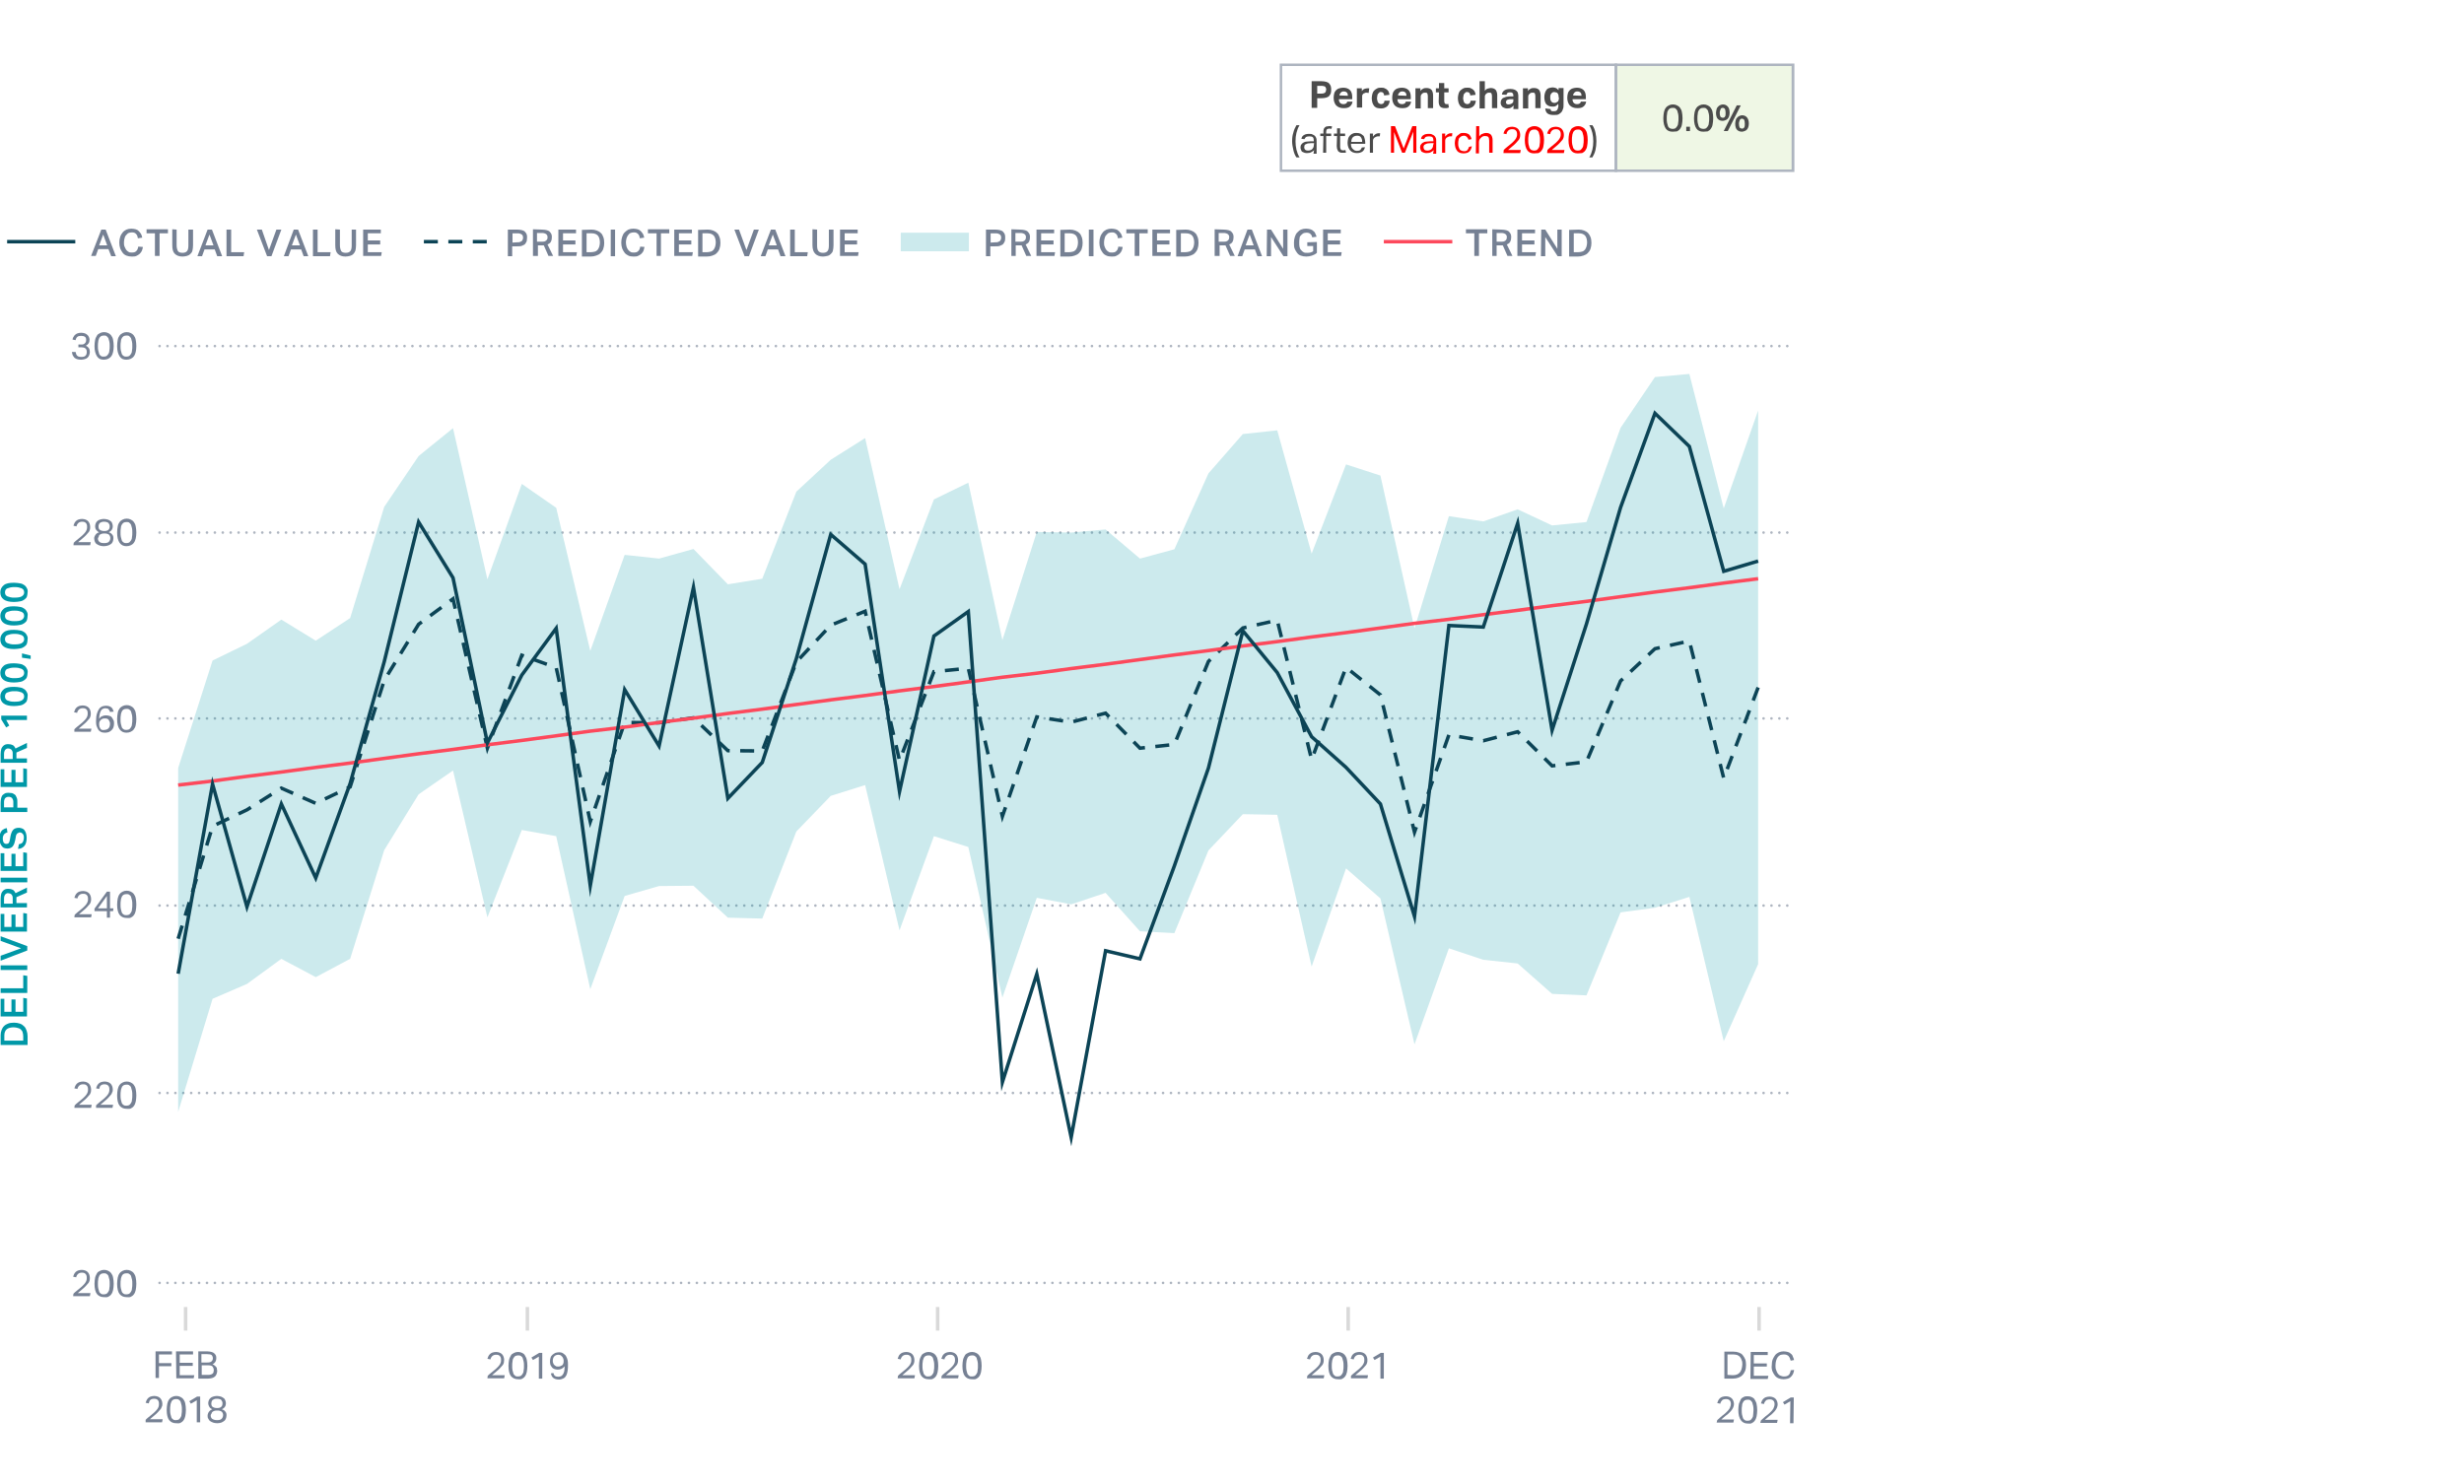 <?xml version="1.0" encoding="utf-8"?>
<!-- Generator: Adobe Illustrator 26.5.0, SVG Export Plug-In . SVG Version: 6.00 Build 0)  -->
<svg version="1.1" id="Layer_1" xmlns="http://www.w3.org/2000/svg" xmlns:xlink="http://www.w3.org/1999/xlink" x="0px" y="0px"
	 viewBox="0 0 795.2 479.1" style="enable-background:new 0 0 795.2 479.1;" xml:space="preserve" width="795" height="479">
<style type="text/css">
	.st0{fill:none;stroke:#0C4456;stroke-width:1.13;stroke-miterlimit:8;stroke-dasharray:0,0,4.51,3.38;}
	.st1{fill:#768194;}
	.st2{opacity:0.2;fill:#0098A7;enable-background:new    ;}
	.st3{fill:none;stroke:#FD495C;stroke-width:1.13;stroke-miterlimit:8;}
	.st4{fill:none;stroke:#0C4456;stroke-width:1.13;stroke-miterlimit:8;}
	.st5{fill:none;stroke:#AEB5C0;stroke-width:0.84;stroke-linecap:round;stroke-miterlimit:11;stroke-dasharray:0,0,0,2.55;}
	.st6{fill:none;stroke:#D9D9D9;stroke-width:1.13;stroke-linejoin:round;}
	.st7{fill:#0098A7;}
	.st8{opacity:0.2;fill:#B0D781;enable-background:new    ;}
	.st9{fill:#4B4B4B;}
	.st10{fill:#AEB5C0;}
	.st11{fill:#FF0000;}
</style>
<line class="st0" x1="136.8" y1="78" x2="158.9" y2="78"/>
<path class="st1" d="M163.9,74.1h3c0.6,0,1.2,0.1,1.6,0.2c0.4,0.1,0.8,0.3,1,0.6c0.2,0.2,0.4,0.5,0.5,0.8c0.1,0.3,0.1,0.7,0.1,1
	c0,0.4-0.1,0.7-0.1,1.1c-0.1,0.3-0.3,0.6-0.5,0.9s-0.6,0.4-1,0.6s-0.9,0.2-1.6,0.2h-1.6v3.2h-1.4L163.9,74.1L163.9,74.1z
	 M166.9,78.2c0.4,0,0.7,0,0.9-0.1s0.4-0.2,0.6-0.3c0.1-0.1,0.2-0.3,0.3-0.5s0.1-0.4,0.1-0.6s0-0.4-0.1-0.6c-0.1-0.2-0.1-0.3-0.3-0.4
	c-0.1-0.1-0.3-0.2-0.6-0.3c-0.2-0.1-0.5-0.1-0.9-0.1h-1.5v3L166.9,78.2L166.9,78.2z"/>
<path class="st1" d="M174.9,74.1c0.6,0,1.2,0.1,1.6,0.2s0.8,0.3,1,0.6c0.2,0.2,0.4,0.5,0.5,0.8c0.1,0.3,0.1,0.6,0.1,0.9
	c0,0.6-0.1,1-0.3,1.4c-0.2,0.4-0.6,0.7-1.1,0.9l1.8,3.7H177l-1.5-3.4c-0.1,0-0.1,0-0.2,0c-0.1,0-0.2,0-0.2,0h-1.5v3.4H172V74
	L174.9,74.1L174.9,74.1z M175,78c0.3,0,0.6,0,0.8-0.1s0.4-0.2,0.5-0.3c0.1-0.1,0.2-0.3,0.3-0.4c0.1-0.2,0.1-0.4,0.1-0.6
	c0-0.2,0-0.4-0.1-0.6c-0.1-0.2-0.2-0.3-0.3-0.4c-0.1-0.1-0.3-0.2-0.6-0.3s-0.5-0.1-0.9-0.1h-1.5V78L175,78L175,78z"/>
<path class="st1" d="M180.2,74.1h5.7v1.2h-4.2v2.3h4v1.3h-4v2.5h4.5l-0.2,1.2h-5.8V74.1z"/>
<path class="st1" d="M190.9,74.1c0.6,0,1.2,0.1,1.7,0.3c0.5,0.2,0.9,0.4,1.3,0.8c0.4,0.3,0.6,0.8,0.8,1.3c0.2,0.5,0.3,1.2,0.3,1.9
	s-0.1,1.3-0.3,1.9s-0.5,1-0.9,1.4c-0.4,0.4-0.8,0.6-1.4,0.8s-1.1,0.3-1.8,0.3h-2.8v-8.6L190.9,74.1L190.9,74.1z M190.7,81.4
	c0.5,0,0.9-0.1,1.3-0.2c0.4-0.1,0.6-0.3,0.9-0.6c0.2-0.3,0.4-0.6,0.5-1c0.1-0.4,0.2-0.8,0.2-1.3c0-0.9-0.2-1.7-0.6-2.2
	c-0.4-0.5-1.1-0.8-2-0.8h-1.7v6.1L190.7,81.4L190.7,81.4z"/>
<path class="st1" d="M197.1,74.1h1.4v8.6h-1.4V74.1z"/>
<path class="st1" d="M208,79.7c-0.1,0.4-0.2,0.9-0.3,1.2s-0.4,0.7-0.7,1c-0.3,0.3-0.7,0.5-1.1,0.7c-0.4,0.2-0.9,0.2-1.5,0.2
	c-0.6,0-1.2-0.1-1.6-0.3s-0.9-0.5-1.2-0.9c-0.3-0.4-0.6-0.9-0.8-1.4c-0.2-0.6-0.3-1.2-0.3-1.9s0.1-1.3,0.3-1.9
	c0.2-0.6,0.4-1,0.8-1.4s0.8-0.7,1.2-0.9c0.5-0.2,1-0.3,1.6-0.3c0.5,0,1,0.1,1.4,0.2c0.4,0.1,0.7,0.3,1,0.6s0.5,0.6,0.7,0.9
	s0.3,0.7,0.4,1.2l-1.4,0.2c-0.1-0.3-0.1-0.5-0.2-0.8c-0.1-0.2-0.2-0.4-0.4-0.6c-0.2-0.2-0.4-0.3-0.6-0.4s-0.5-0.1-0.8-0.1
	c-0.4,0-0.7,0.1-1,0.2s-0.6,0.4-0.8,0.7s-0.4,0.6-0.5,1s-0.2,0.8-0.2,1.3s0.1,1,0.2,1.4s0.3,0.7,0.5,1c0.2,0.3,0.5,0.5,0.8,0.7
	s0.6,0.2,1,0.2c0.3,0,0.6,0,0.9-0.1s0.4-0.2,0.6-0.4s0.3-0.3,0.4-0.6c0.1-0.2,0.2-0.5,0.2-0.8L208,79.7L208,79.7z"/>
<path class="st1" d="M211.8,75.3h-2.7V74h6.9v1.3h-2.7v7.3h-1.4V75.3z"/>
<path class="st1" d="M217.6,74.1h5.7v1.2h-4.2v2.3h4v1.3h-4v2.5h4.5l-0.2,1.2h-5.8V74.1z"/>
<path class="st1" d="M228.4,74.1c0.6,0,1.2,0.1,1.7,0.3c0.5,0.2,0.9,0.4,1.3,0.8c0.4,0.3,0.6,0.8,0.8,1.3c0.2,0.5,0.3,1.2,0.3,1.9
	s-0.1,1.3-0.3,1.9s-0.5,1-0.9,1.4c-0.4,0.4-0.8,0.6-1.4,0.8s-1.1,0.3-1.8,0.3h-2.8v-8.6L228.4,74.1L228.4,74.1z M228.1,81.4
	c0.5,0,0.9-0.1,1.3-0.2c0.4-0.1,0.6-0.3,0.9-0.6c0.2-0.3,0.4-0.6,0.5-1c0.1-0.4,0.2-0.8,0.2-1.3c0-0.9-0.2-1.7-0.6-2.2
	c-0.4-0.5-1.1-0.8-2-0.8h-1.7v6.1L228.1,81.4L228.1,81.4z"/>
<path class="st1" d="M238.5,74.1l2.4,6.6l2.4-6.6h1.6l-3.2,8.6h-1.4l-3.3-8.6H238.5L238.5,74.1z"/>
<path class="st1" d="M248.8,74.1h1.4l3.3,8.6h-1.6l-0.8-2.2h-3.3l-0.8,2.2h-1.5L248.8,74.1L248.8,74.1z M250.7,79.2l-1.3-3.5
	l-1.3,3.5H250.7z"/>
<path class="st1" d="M256.5,74.1v7.3h4.2l-0.2,1.3H255v-8.6H256.5z"/>
<path class="st1" d="M263.7,74.1v5.1c0,0.8,0.1,1.4,0.4,1.8s0.8,0.6,1.5,0.6s1.2-0.2,1.5-0.6s0.4-1,0.4-1.8v-5.1h1.5v5.1
	c0,0.7-0.1,1.2-0.2,1.7s-0.4,0.8-0.7,1.1c-0.3,0.3-0.6,0.5-1.1,0.6s-0.9,0.2-1.4,0.2c-1.1,0-1.9-0.3-2.5-0.9s-0.9-1.5-0.9-2.8v-5.1
	L263.7,74.1L263.7,74.1z"/>
<path class="st1" d="M271.1,74.1h5.7v1.2h-4.2v2.3h4v1.3h-4v2.5h4.5l-0.2,1.2h-5.8V74.1z"/>
<rect x="290.7" y="75.1" class="st2" width="22" height="6"/>
<path class="st1" d="M318.2,74.1h3c0.6,0,1.2,0.1,1.6,0.2c0.4,0.1,0.8,0.3,1,0.6c0.2,0.2,0.4,0.5,0.5,0.8c0.1,0.3,0.1,0.7,0.1,1
	c0,0.4,0,0.7-0.1,1.1c-0.1,0.3-0.3,0.6-0.5,0.9s-0.6,0.4-1,0.6s-0.9,0.2-1.6,0.2h-1.6v3.2h-1.4L318.2,74.1L318.2,74.1z M321.2,78.2
	c0.4,0,0.7,0,0.9-0.1s0.4-0.2,0.6-0.3c0.1-0.1,0.2-0.3,0.3-0.5s0.1-0.4,0.1-0.6s0-0.4-0.1-0.6c-0.1-0.2-0.1-0.3-0.3-0.4
	c-0.1-0.1-0.3-0.2-0.6-0.3c-0.2-0.1-0.5-0.1-0.9-0.1h-1.5v3L321.2,78.2L321.2,78.2z"/>
<path class="st1" d="M329.2,74.1c0.6,0,1.2,0.1,1.6,0.2s0.8,0.3,1,0.6c0.2,0.2,0.4,0.5,0.5,0.8c0.1,0.3,0.1,0.6,0.1,0.9
	c0,0.6-0.1,1-0.3,1.4c-0.2,0.4-0.6,0.7-1.1,0.9l1.8,3.7h-1.6l-1.5-3.4c-0.1,0-0.1,0-0.2,0c-0.1,0-0.2,0-0.2,0h-1.5v3.4h-1.4V74
	L329.2,74.1L329.2,74.1z M329.4,78c0.3,0,0.6,0,0.8-0.1s0.4-0.2,0.5-0.3c0.1-0.1,0.2-0.3,0.3-0.4c0-0.2,0.1-0.4,0.1-0.6
	c0-0.2,0-0.4-0.1-0.6c-0.1-0.2-0.2-0.3-0.3-0.4c-0.1-0.1-0.3-0.2-0.6-0.3s-0.5-0.1-0.9-0.1h-1.5V78L329.4,78L329.4,78z"/>
<path class="st1" d="M334.5,74.1h5.7v1.2H336v2.3h4v1.3h-4v2.5h4.5l-0.2,1.2h-5.8V74.1z"/>
<path class="st1" d="M345.3,74.1c0.6,0,1.2,0.1,1.7,0.3c0.5,0.2,0.9,0.4,1.3,0.8c0.4,0.3,0.6,0.8,0.8,1.3c0.2,0.5,0.3,1.2,0.3,1.9
	s-0.1,1.3-0.3,1.9s-0.5,1-0.9,1.4c-0.4,0.4-0.8,0.6-1.4,0.8s-1.1,0.3-1.8,0.3h-2.8v-8.6L345.3,74.1L345.3,74.1z M345,81.4
	c0.5,0,0.9-0.1,1.3-0.2c0.4-0.1,0.6-0.3,0.9-0.6c0.2-0.3,0.4-0.6,0.5-1c0.1-0.4,0.2-0.8,0.2-1.3c0-0.9-0.2-1.7-0.6-2.2
	s-1.1-0.8-2-0.8h-1.7v6.1L345,81.4L345,81.4z"/>
<path class="st1" d="M351.4,74.1h1.5v8.6h-1.5V74.1z"/>
<path class="st1" d="M362.3,79.7c0,0.4-0.2,0.9-0.3,1.2s-0.4,0.7-0.7,1c-0.3,0.3-0.7,0.5-1.1,0.7c-0.4,0.2-0.9,0.2-1.5,0.2
	c-0.6,0-1.2-0.1-1.6-0.3c-0.5-0.2-0.9-0.5-1.2-0.9c-0.3-0.4-0.6-0.9-0.8-1.4c-0.2-0.6-0.3-1.2-0.3-1.9s0.1-1.3,0.3-1.9
	c0.2-0.6,0.5-1,0.8-1.4s0.8-0.7,1.2-0.9c0.5-0.2,1-0.3,1.6-0.3c0.5,0,1,0.1,1.4,0.2c0.4,0.1,0.7,0.3,1,0.6s0.5,0.6,0.7,0.9
	s0.3,0.7,0.4,1.2l-1.4,0.2c-0.1-0.3-0.1-0.5-0.2-0.8c-0.1-0.2-0.2-0.4-0.4-0.6c-0.2-0.2-0.4-0.3-0.6-0.4s-0.5-0.1-0.8-0.1
	c-0.4,0-0.7,0.1-1,0.2s-0.5,0.4-0.8,0.7s-0.4,0.6-0.5,1s-0.2,0.8-0.2,1.3s0,1,0.2,1.4c0.1,0.4,0.3,0.7,0.5,1
	c0.2,0.3,0.5,0.5,0.8,0.7s0.6,0.2,1,0.2c0.3,0,0.6,0,0.9-0.1s0.4-0.2,0.6-0.4s0.3-0.3,0.4-0.6s0.2-0.5,0.2-0.8L362.3,79.7
	L362.3,79.7z"/>
<path class="st1" d="M366.2,75.3h-2.7V74h6.9v1.3h-2.7v7.3h-1.5L366.2,75.3L366.2,75.3z"/>
<path class="st1" d="M371.9,74.1h5.7v1.2h-4.2v2.3h4v1.3h-4v2.5h4.5l-0.2,1.2h-5.8V74.1z"/>
<path class="st1" d="M382.7,74.1c0.6,0,1.2,0.1,1.7,0.3c0.5,0.2,0.9,0.4,1.3,0.8c0.4,0.3,0.6,0.8,0.8,1.3c0.2,0.5,0.3,1.2,0.3,1.9
	s-0.1,1.3-0.3,1.9s-0.5,1-0.9,1.4c-0.4,0.4-0.8,0.6-1.4,0.8s-1.1,0.3-1.8,0.3h-2.8v-8.6L382.7,74.1L382.7,74.1z M382.5,81.4
	c0.5,0,0.9-0.1,1.3-0.2c0.4-0.1,0.6-0.3,0.9-0.6c0.2-0.3,0.4-0.6,0.5-1c0.1-0.4,0.2-0.8,0.2-1.3c0-0.9-0.2-1.7-0.6-2.2
	s-1.1-0.8-2-0.8h-1.7v6.1L382.5,81.4L382.5,81.4z"/>
<path class="st1" d="M394.9,74.1c0.6,0,1.2,0.1,1.6,0.2s0.8,0.3,1,0.6c0.2,0.2,0.4,0.5,0.5,0.8c0.1,0.3,0.1,0.6,0.1,0.9
	c0,0.6-0.1,1-0.3,1.4c-0.2,0.4-0.6,0.7-1.1,0.9l1.8,3.7H397l-1.5-3.4c-0.1,0-0.1,0-0.2,0c-0.1,0-0.2,0-0.2,0h-1.5v3.4H392V74
	L394.9,74.1L394.9,74.1z M395,78c0.3,0,0.6,0,0.8-0.1s0.4-0.2,0.5-0.3c0.1-0.1,0.2-0.3,0.3-0.4c0-0.2,0.1-0.4,0.1-0.6
	c0-0.2,0-0.4-0.1-0.6c-0.1-0.2-0.2-0.3-0.3-0.4c-0.1-0.1-0.3-0.2-0.6-0.3s-0.5-0.1-0.9-0.1h-1.5V78L395,78L395,78z"/>
<path class="st1" d="M402.6,74.1h1.4l3.3,8.6h-1.5l-0.8-2.2h-3.3l-0.8,2.2h-1.5L402.6,74.1L402.6,74.1z M404.6,79.2l-1.3-3.5
	l-1.3,3.5H404.6z"/>
<path class="st1" d="M408.9,74.1h1.3l3.9,6.2v-6.2h1.4v8.6h-1.3l-4-6.2v6.2h-1.4L408.9,74.1L408.9,74.1z"/>
<path class="st1" d="M425,78.1v3.5c-0.4,0.4-1,0.7-1.6,0.9c-0.6,0.2-1.2,0.3-1.8,0.3c-0.7,0-1.2-0.1-1.8-0.3s-0.9-0.5-1.2-0.9
	s-0.6-0.9-0.8-1.4s-0.2-1.2-0.2-1.9s0.1-1.3,0.3-1.9c0.2-0.6,0.4-1,0.8-1.4s0.7-0.7,1.2-0.9s1-0.3,1.6-0.3c0.5,0,1,0.1,1.4,0.2
	s0.7,0.3,1,0.6c0.3,0.2,0.5,0.5,0.6,0.8s0.3,0.6,0.4,1l-1.4,0.2c-0.1-0.2-0.1-0.4-0.2-0.6s-0.2-0.3-0.4-0.5s-0.3-0.2-0.5-0.3
	s-0.5-0.1-0.8-0.1c-0.4,0-0.8,0.1-1,0.2c-0.3,0.2-0.5,0.4-0.8,0.7s-0.4,0.6-0.4,1c-0.1,0.4-0.1,0.8-0.1,1.3s0,1,0.1,1.4
	c0.1,0.4,0.2,0.7,0.5,1c0.2,0.3,0.5,0.5,0.8,0.7s0.7,0.2,1.1,0.2c0.4,0,0.8,0,1.1-0.1c0.3-0.1,0.6-0.2,0.9-0.4v-1.7h-1.9v-1.2
	L425,78.1L425,78.1z"/>
<path class="st1" d="M427,74.1h5.7v1.2h-4.2v2.3h4v1.3h-4v2.5h4.5l-0.2,1.2H427V74.1z"/>
<line class="st3" x1="446.6" y1="78" x2="468.7" y2="78"/>
<path class="st1" d="M475.8,75.3h-2.7V74h6.9v1.3h-2.7v7.3h-1.5L475.8,75.3L475.8,75.3z"/>
<path class="st1" d="M484.5,74.1c0.6,0,1.2,0.1,1.6,0.2s0.8,0.3,1,0.6c0.2,0.2,0.4,0.5,0.5,0.8c0.1,0.3,0.1,0.6,0.1,0.9
	c0,0.6-0.1,1-0.3,1.4c-0.2,0.4-0.6,0.7-1.1,0.9l1.8,3.7h-1.6l-1.5-3.4c-0.1,0-0.1,0-0.2,0c-0.1,0-0.2,0-0.2,0H483v3.4h-1.4V74
	L484.5,74.1L484.5,74.1z M484.6,78c0.3,0,0.6,0,0.8-0.1s0.4-0.2,0.5-0.3c0.1-0.1,0.2-0.3,0.3-0.4c0-0.2,0.1-0.4,0.1-0.6
	c0-0.2,0-0.4-0.1-0.6c-0.1-0.2-0.2-0.3-0.3-0.4c-0.1-0.1-0.3-0.2-0.6-0.3s-0.5-0.1-0.9-0.1H483V78L484.6,78L484.6,78z"/>
<path class="st1" d="M489.7,74.1h5.7v1.2h-4.2v2.3h4v1.3h-4v2.5h4.5l-0.2,1.2h-5.8V74.1z"/>
<path class="st1" d="M497.4,74.1h1.3l3.9,6.2v-6.2h1.4v8.6h-1.3l-4-6.2v6.2h-1.4L497.4,74.1L497.4,74.1z"/>
<path class="st1" d="M509.5,74.1c0.6,0,1.2,0.1,1.7,0.3c0.5,0.2,0.9,0.4,1.3,0.8c0.3,0.3,0.6,0.8,0.8,1.3c0.2,0.5,0.3,1.2,0.3,1.9
	s-0.1,1.3-0.3,1.9s-0.5,1-0.9,1.4c-0.4,0.4-0.8,0.6-1.4,0.8s-1.1,0.3-1.8,0.3h-2.8v-8.6L509.5,74.1L509.5,74.1z M509.3,81.4
	c0.5,0,0.9-0.1,1.3-0.2c0.4-0.1,0.6-0.3,0.9-0.6c0.2-0.3,0.4-0.6,0.5-1c0.1-0.4,0.2-0.8,0.2-1.3c0-0.9-0.2-1.7-0.6-2.2
	s-1.1-0.8-2-0.8h-1.7v6.1L509.3,81.4L509.3,81.4z"/>
<path class="st1" d="M32.7,74.1h1.4l3.3,8.6h-1.5L35,80.4h-3.3l-0.8,2.2h-1.5C29.4,82.6,32.7,74.1,32.7,74.1z M34.6,79.2l-1.3-3.5
	l-1.3,3.5H34.6z"/>
<path class="st1" d="M46.1,79.7c0,0.4-0.2,0.9-0.3,1.2s-0.4,0.7-0.7,1c-0.3,0.3-0.7,0.5-1.1,0.7c-0.4,0.2-0.9,0.2-1.5,0.2
	c-0.6,0-1.2-0.1-1.7-0.3c-0.5-0.2-0.9-0.5-1.2-0.9c-0.3-0.4-0.6-0.9-0.8-1.4c-0.2-0.6-0.3-1.2-0.3-1.9s0.1-1.3,0.3-1.9
	c0.2-0.6,0.5-1,0.8-1.4s0.8-0.7,1.2-0.9c0.5-0.2,1-0.3,1.6-0.3c0.5,0,1,0.1,1.4,0.2c0.4,0.1,0.7,0.3,1,0.6s0.5,0.6,0.7,0.9
	s0.3,0.7,0.4,1.2l-1.4,0.2c-0.1-0.3-0.1-0.5-0.2-0.8c-0.1-0.2-0.2-0.4-0.4-0.6c-0.2-0.2-0.3-0.3-0.6-0.4s-0.5-0.1-0.8-0.1
	c-0.4,0-0.7,0.1-1,0.2s-0.5,0.4-0.8,0.7s-0.4,0.6-0.5,1s-0.2,0.8-0.2,1.3s0,1,0.2,1.4s0.3,0.7,0.5,1c0.2,0.3,0.5,0.5,0.8,0.7
	s0.6,0.2,1,0.2c0.3,0,0.6,0,0.9-0.1s0.4-0.2,0.6-0.4s0.3-0.3,0.4-0.6s0.2-0.5,0.2-0.8L46.1,79.7L46.1,79.7z"/>
<path class="st1" d="M50,75.3h-2.7V74h6.9v1.3h-2.7v7.3H50V75.3z"/>
<path class="st1" d="M57,74.1v5.1c0,0.8,0.2,1.4,0.4,1.8s0.8,0.6,1.5,0.6s1.2-0.2,1.5-0.6s0.4-1,0.4-1.8v-5.1h1.5v5.1
	c0,0.7-0.1,1.2-0.2,1.7s-0.4,0.8-0.7,1.1c-0.3,0.3-0.7,0.5-1.1,0.6s-0.9,0.2-1.4,0.2c-1.1,0-1.9-0.3-2.5-0.9s-0.8-1.5-0.8-2.8v-5.1
	L57,74.1L57,74.1z"/>
<path class="st1" d="M67,74.1h1.4l3.3,8.6h-1.6l-0.8-2.2H66l-0.8,2.2h-1.5L67,74.1z M68.9,79.2l-1.3-3.5l-1.3,3.5H68.9z"/>
<path class="st1" d="M74.6,74.1v7.3h4.2l-0.2,1.3h-5.5v-8.6H74.6z"/>
<path class="st1" d="M84.5,74.1l2.3,6.6l2.4-6.6h1.6l-3.2,8.6h-1.4l-3.3-8.6H84.5L84.5,74.1z"/>
<path class="st1" d="M94.8,74.1h1.4l3.3,8.6H98l-0.8-2.2h-3.3l-0.8,2.2h-1.5L94.8,74.1z M96.8,79.2l-1.3-3.5l-1.3,3.5H96.8z"/>
<path class="st1" d="M102.5,74.1v7.3h4.2l-0.2,1.3h-5.5v-8.6H102.5z"/>
<path class="st1" d="M109.7,74.1v5.1c0,0.8,0.2,1.4,0.4,1.8s0.8,0.6,1.5,0.6s1.2-0.2,1.5-0.6s0.4-1,0.4-1.8v-5.1h1.4v5.1
	c0,0.7-0.1,1.2-0.2,1.7c-0.2,0.5-0.4,0.8-0.7,1.1c-0.3,0.3-0.7,0.5-1.1,0.6s-0.9,0.2-1.4,0.2c-1.1,0-1.9-0.3-2.5-0.9
	s-0.8-1.5-0.8-2.8v-5.1L109.7,74.1L109.7,74.1z"/>
<path class="st1" d="M117.2,74.1h5.7v1.2h-4.2v2.3h4v1.3h-4v2.5h4.5l-0.2,1.2h-5.8V74.1z"/>
<line class="st4" x1="2.3" y1="78" x2="24.3" y2="78"/>
<line class="st5" x1="51.5" y1="111.7" x2="579.2" y2="111.7"/>
<line class="st5" x1="51.5" y1="171.9" x2="579.2" y2="171.9"/>
<line class="st5" x1="51.5" y1="231.9" x2="579.2" y2="231.9"/>
<line class="st5" x1="51.5" y1="292.3" x2="579.2" y2="292.3"/>
<line class="st5" x1="51.5" y1="352.8" x2="579.2" y2="352.8"/>
<line class="st5" x1="51.5" y1="414.1" x2="578" y2="414.1"/>
<line class="st6" x1="59.9" y1="429.5" x2="59.9" y2="421.9"/>
<line class="st6" x1="302.6" y1="429.5" x2="302.6" y2="421.9"/>
<line class="st6" x1="170.2" y1="429.5" x2="170.2" y2="421.9"/>
<line class="st6" x1="435.1" y1="429.5" x2="435.1" y2="421.9"/>
<line class="st6" x1="567.7" y1="429.5" x2="567.7" y2="421.9"/>
<path class="st1" d="M23.7,417.6c0.3-0.3,0.6-0.6,1-0.9s0.7-0.6,1.1-0.9c0.4-0.3,0.7-0.6,1-0.9s0.5-0.5,0.7-0.8
	c0.2-0.3,0.3-0.5,0.4-0.8s0.1-0.5,0.1-0.9c0-0.5-0.1-0.9-0.4-1.2s-0.6-0.4-1.1-0.4c-0.3,0-0.5,0-0.8,0.1c-0.2,0.1-0.4,0.2-0.5,0.3
	c-0.1,0.1-0.3,0.3-0.4,0.5s-0.2,0.4-0.2,0.6l-1-0.2c0.1-0.3,0.2-0.6,0.3-0.8s0.3-0.5,0.5-0.7c0.2-0.2,0.5-0.4,0.8-0.5
	s0.8-0.2,1.2-0.2c0.4,0,0.8,0.1,1.1,0.2s0.6,0.3,0.8,0.5s0.4,0.5,0.5,0.8c0.1,0.3,0.2,0.6,0.2,1s0,0.7-0.1,1s-0.2,0.6-0.5,0.9
	s-0.5,0.6-0.8,0.9c-0.3,0.3-0.7,0.7-1.1,1c-0.2,0.2-0.5,0.4-0.7,0.6c-0.2,0.2-0.5,0.4-0.7,0.6h4.1l-0.2,1h-5.4L23.7,417.6
	L23.7,417.6z"/>
<path class="st1" d="M33.5,418.7c-1,0-1.7-0.4-2.2-1s-0.8-1.8-0.8-3.3c0-0.8,0.1-1.4,0.2-2c0.1-0.5,0.4-1,0.6-1.4s0.6-0.6,1-0.8
	s0.8-0.3,1.3-0.3s0.9,0.1,1.3,0.3s0.7,0.4,1,0.8s0.5,0.8,0.6,1.4c0.1,0.5,0.2,1.2,0.2,2s-0.1,1.4-0.2,2c-0.1,0.5-0.3,1-0.6,1.4
	s-0.6,0.6-1,0.8S33.9,418.7,33.5,418.7L33.5,418.7z M33.5,417.8c0.4,0,0.7-0.1,0.9-0.2s0.4-0.4,0.6-0.7s0.3-0.6,0.3-1.1
	c0.1-0.4,0.1-0.9,0.1-1.4s0-1-0.1-1.4s-0.2-0.8-0.3-1.1s-0.3-0.5-0.6-0.7s-0.5-0.2-0.9-0.2s-0.7,0.1-0.9,0.2s-0.5,0.4-0.6,0.7
	s-0.3,0.7-0.3,1.1c-0.1,0.4-0.1,0.9-0.1,1.4s0,1,0.1,1.4s0.2,0.8,0.3,1.1s0.3,0.5,0.6,0.7S33.1,417.8,33.5,417.8z"/>
<path class="st1" d="M40.8,418.7c-1,0-1.7-0.4-2.2-1s-0.8-1.8-0.8-3.3c0-0.8,0.1-1.4,0.2-2c0.1-0.5,0.3-1,0.6-1.4s0.6-0.6,1-0.8
	s0.8-0.3,1.3-0.3s0.9,0.1,1.3,0.3s0.7,0.4,1,0.8s0.5,0.8,0.6,1.4c0.1,0.5,0.2,1.2,0.2,2s-0.1,1.4-0.2,2c-0.1,0.5-0.3,1-0.6,1.4
	s-0.6,0.6-1,0.8S41.3,418.7,40.8,418.7L40.8,418.7z M40.8,417.8c0.4,0,0.7-0.1,0.9-0.2s0.4-0.4,0.6-0.7s0.3-0.6,0.3-1.1
	c0.1-0.4,0.1-0.9,0.1-1.4s0-1-0.1-1.4s-0.2-0.8-0.3-1.1s-0.3-0.5-0.6-0.7s-0.5-0.2-0.9-0.2s-0.7,0.1-0.9,0.2s-0.5,0.4-0.6,0.7
	s-0.3,0.7-0.3,1.1c-0.1,0.4-0.1,0.9-0.1,1.4s0,1,0.1,1.4s0.2,0.8,0.3,1.1s0.3,0.5,0.6,0.7S40.5,417.8,40.8,417.8z"/>
<path class="st1" d="M24.1,356.8c0.3-0.3,0.6-0.6,1-0.9s0.7-0.6,1.1-0.9c0.4-0.3,0.7-0.6,1-0.9s0.5-0.5,0.7-0.8
	c0.2-0.3,0.3-0.5,0.4-0.8s0.1-0.5,0.1-0.9c0-0.5-0.1-0.9-0.4-1.2s-0.6-0.4-1.1-0.4c-0.3,0-0.5,0-0.8,0.1c-0.2,0.1-0.4,0.2-0.5,0.3
	c-0.1,0.1-0.3,0.3-0.4,0.5s-0.2,0.4-0.2,0.6l-1-0.2c0.1-0.3,0.2-0.6,0.3-0.8s0.3-0.5,0.5-0.7c0.2-0.2,0.5-0.4,0.8-0.5
	s0.8-0.2,1.2-0.2c0.4,0,0.8,0.1,1.1,0.2s0.6,0.3,0.8,0.5s0.4,0.5,0.5,0.8c0.1,0.3,0.2,0.6,0.2,1s0,0.7-0.1,1s-0.2,0.6-0.5,0.9
	s-0.5,0.6-0.8,0.9c-0.3,0.3-0.7,0.7-1.1,1c-0.2,0.2-0.5,0.4-0.7,0.6c-0.2,0.2-0.5,0.4-0.7,0.6h4.1l-0.2,1H24L24.1,356.8L24.1,356.8z
	"/>
<path class="st1" d="M31,356.8c0.3-0.3,0.6-0.6,1-0.9c0.3-0.3,0.7-0.6,1.1-0.9c0.4-0.3,0.7-0.6,1-0.9s0.5-0.5,0.7-0.8
	c0.2-0.3,0.3-0.5,0.4-0.8s0.1-0.5,0.1-0.9c0-0.5-0.1-0.9-0.4-1.2s-0.7-0.4-1.1-0.4c-0.3,0-0.5,0-0.8,0.1c-0.2,0.1-0.4,0.2-0.5,0.3
	c-0.1,0.1-0.3,0.3-0.3,0.5s-0.2,0.4-0.2,0.6l-1-0.2c0.1-0.3,0.2-0.6,0.3-0.8s0.3-0.5,0.5-0.7c0.2-0.2,0.5-0.4,0.8-0.5
	s0.8-0.2,1.2-0.2c0.4,0,0.8,0.1,1.1,0.2s0.6,0.3,0.8,0.5s0.4,0.5,0.5,0.8c0.1,0.3,0.2,0.6,0.2,1s0,0.7-0.2,1
	c-0.1,0.3-0.2,0.6-0.5,0.9s-0.5,0.6-0.8,0.9s-0.7,0.7-1.1,1c-0.2,0.2-0.5,0.4-0.7,0.6c-0.2,0.2-0.5,0.4-0.7,0.6h4.1l-0.2,1H31
	L31,356.8L31,356.8z"/>
<path class="st1" d="M40.8,357.9c-1,0-1.7-0.4-2.2-1s-0.8-1.8-0.8-3.3c0-0.8,0.1-1.4,0.2-2c0.1-0.5,0.3-1,0.6-1.4s0.6-0.6,1-0.8
	s0.8-0.3,1.3-0.3s0.9,0.1,1.3,0.3s0.7,0.4,1,0.8s0.5,0.8,0.6,1.4c0.1,0.5,0.2,1.2,0.2,2s-0.1,1.4-0.2,2c-0.1,0.5-0.3,1-0.6,1.4
	s-0.6,0.6-1,0.8S41.3,357.9,40.8,357.9L40.8,357.9z M40.8,356.9c0.4,0,0.7-0.1,0.9-0.2s0.4-0.4,0.6-0.7s0.3-0.6,0.3-1.1
	c0.1-0.4,0.1-0.9,0.1-1.4s0-1-0.1-1.4s-0.2-0.8-0.3-1.1s-0.3-0.5-0.6-0.7s-0.5-0.2-0.9-0.2s-0.7,0.1-0.9,0.2s-0.5,0.4-0.6,0.7
	s-0.3,0.7-0.3,1.1c-0.1,0.4-0.1,0.9-0.1,1.4s0,1,0.1,1.4s0.2,0.8,0.3,1.1s0.3,0.5,0.6,0.7S40.5,356.9,40.8,356.9z"/>
<path class="st1" d="M24.1,295.3c0.3-0.3,0.6-0.6,1-0.9s0.7-0.6,1.1-0.9c0.4-0.3,0.7-0.6,1-0.9s0.5-0.5,0.7-0.8
	c0.2-0.3,0.3-0.5,0.4-0.8s0.1-0.5,0.1-0.9c0-0.5-0.1-0.9-0.4-1.2s-0.6-0.4-1.1-0.4c-0.3,0-0.5,0-0.8,0.1c-0.2,0.1-0.4,0.2-0.5,0.3
	c-0.1,0.1-0.3,0.3-0.4,0.5s-0.2,0.4-0.2,0.6l-1-0.2c0.1-0.3,0.2-0.6,0.3-0.8s0.3-0.5,0.5-0.7c0.2-0.2,0.5-0.4,0.8-0.5
	s0.8-0.2,1.2-0.2c0.4,0,0.8,0.1,1.1,0.2s0.6,0.3,0.8,0.5s0.4,0.5,0.5,0.8c0.1,0.3,0.2,0.6,0.2,1s0,0.7-0.1,1s-0.2,0.6-0.5,0.9
	s-0.5,0.6-0.8,0.9c-0.3,0.3-0.7,0.7-1.1,1c-0.2,0.2-0.5,0.4-0.7,0.6c-0.2,0.2-0.5,0.4-0.7,0.6h4.1l-0.2,1h-5.4L24.1,295.3
	L24.1,295.3z"/>
<path class="st1" d="M30.5,293.3l4-5.5h1v5.4h1.1l-0.1,0.9h-1v2.1h-1v-2.1h-4C30.5,294.1,30.5,293.3,30.5,293.3z M34.5,293.2v-4
	l-2.9,4H34.5z"/>
<path class="st1" d="M40.8,296.3c-1,0-1.7-0.4-2.2-1s-0.8-1.8-0.8-3.3c0-0.8,0.1-1.4,0.2-2c0.1-0.5,0.3-1,0.6-1.4s0.6-0.6,1-0.8
	s0.8-0.3,1.3-0.3s0.9,0.1,1.3,0.3s0.7,0.4,1,0.8s0.5,0.8,0.6,1.4c0.1,0.5,0.2,1.2,0.2,2s-0.1,1.4-0.2,2c-0.1,0.5-0.3,1-0.6,1.4
	s-0.6,0.6-1,0.8S41.3,296.3,40.8,296.3L40.8,296.3z M40.8,295.4c0.4,0,0.7-0.1,0.9-0.2s0.4-0.4,0.6-0.7s0.3-0.6,0.3-1.1
	c0.1-0.4,0.1-0.9,0.1-1.4s0-1-0.1-1.4s-0.2-0.8-0.3-1.1s-0.3-0.5-0.6-0.7s-0.5-0.2-0.9-0.2s-0.7,0.1-0.9,0.2s-0.5,0.4-0.6,0.7
	s-0.3,0.7-0.3,1.1c-0.1,0.4-0.1,0.9-0.1,1.4s0,1,0.1,1.4s0.2,0.8,0.3,1.1s0.3,0.5,0.6,0.7S40.5,295.4,40.8,295.4z"/>
<path class="st1" d="M24,235.4c0.3-0.3,0.6-0.6,1-0.9s0.7-0.6,1.1-0.9c0.4-0.3,0.7-0.6,1-0.9s0.5-0.5,0.7-0.8
	c0.2-0.3,0.3-0.5,0.4-0.8s0.1-0.6,0.1-0.9c0-0.5-0.1-0.9-0.4-1.2s-0.6-0.4-1.1-0.4c-0.3,0-0.5,0-0.8,0.1c-0.2,0.1-0.4,0.2-0.5,0.3
	c-0.1,0.1-0.3,0.3-0.4,0.5c-0.1,0.2-0.2,0.4-0.2,0.6l-1-0.2c0.1-0.3,0.2-0.6,0.3-0.8c0.1-0.3,0.3-0.5,0.5-0.7
	c0.2-0.2,0.5-0.4,0.8-0.5s0.8-0.2,1.2-0.2c0.4,0,0.8,0.1,1.1,0.2s0.6,0.3,0.8,0.5s0.4,0.5,0.5,0.8c0.1,0.3,0.2,0.6,0.2,1
	s0,0.7-0.1,1s-0.2,0.6-0.5,0.9s-0.5,0.6-0.8,0.9c-0.3,0.3-0.7,0.7-1.1,1c-0.2,0.2-0.5,0.4-0.7,0.6c-0.2,0.2-0.5,0.4-0.7,0.6h4.1
	l-0.2,1H24L24,235.4L24,235.4z"/>
<path class="st1" d="M35.5,229.8c-0.1-0.2-0.1-0.4-0.2-0.5c-0.1-0.1-0.2-0.3-0.3-0.4c-0.1-0.1-0.2-0.2-0.4-0.2s-0.4-0.1-0.6-0.1
	c-0.3,0-0.6,0.1-0.8,0.2c-0.2,0.1-0.5,0.3-0.6,0.6c-0.2,0.3-0.3,0.6-0.4,1s-0.2,1-0.2,1.6c0.3-0.4,0.6-0.7,0.9-0.8
	c0.4-0.2,0.8-0.3,1.3-0.3c0.5,0,0.8,0.1,1.2,0.2s0.6,0.3,0.8,0.6s0.3,0.5,0.5,0.9c0.1,0.3,0.1,0.7,0.1,1.1c0,0.4-0.1,0.8-0.2,1.1
	s-0.3,0.6-0.6,0.9s-0.5,0.4-0.9,0.6c-0.3,0.1-0.7,0.2-1.2,0.2c-0.6,0-1.1-0.1-1.4-0.3c-0.4-0.2-0.7-0.5-0.9-0.9
	c-0.2-0.4-0.4-0.8-0.5-1.2s-0.1-0.9-0.1-1.4c0-1,0.1-1.8,0.3-2.4s0.4-1.1,0.7-1.5c0.3-0.4,0.6-0.6,1-0.8c0.4-0.1,0.8-0.2,1.2-0.2
	c0.8,0,1.3,0.2,1.7,0.5c0.4,0.3,0.6,0.8,0.8,1.4L35.5,229.8L35.5,229.8z M33.7,235.6c0.5,0,1-0.2,1.3-0.5c0.3-0.3,0.5-0.8,0.5-1.4
	c0-0.3,0-0.5-0.1-0.7c-0.1-0.2-0.2-0.4-0.3-0.6c-0.1-0.2-0.3-0.3-0.5-0.4c-0.2-0.1-0.5-0.1-0.8-0.1c-0.2,0-0.5,0-0.7,0.1
	s-0.4,0.2-0.6,0.4s-0.3,0.4-0.4,0.6c-0.1,0.2-0.1,0.6-0.1,0.9c0,0.2,0.1,0.5,0.1,0.7c0.1,0.2,0.2,0.4,0.3,0.6
	c0.1,0.2,0.3,0.3,0.5,0.4C33.2,235.6,33.4,235.7,33.7,235.6L33.7,235.6z"/>
<path class="st1" d="M40.8,236.5c-1,0-1.7-0.4-2.2-1.1s-0.8-1.8-0.8-3.3c0-0.8,0.1-1.4,0.2-2c0.1-0.6,0.3-1,0.6-1.4s0.6-0.6,1-0.8
	s0.8-0.3,1.3-0.3s0.9,0.1,1.3,0.3s0.7,0.4,1,0.8s0.5,0.8,0.6,1.4c0.1,0.6,0.2,1.2,0.2,2s-0.1,1.4-0.2,1.9c-0.1,0.6-0.3,1-0.6,1.4
	s-0.6,0.6-1,0.8S41.3,236.5,40.8,236.5L40.8,236.5z M40.8,235.6c0.4,0,0.7-0.1,0.9-0.2s0.4-0.4,0.6-0.7s0.3-0.6,0.3-1.1
	c0.1-0.4,0.1-0.9,0.1-1.4s0-1-0.1-1.4s-0.2-0.8-0.3-1.1s-0.3-0.5-0.6-0.7s-0.5-0.2-0.9-0.2s-0.7,0.1-0.9,0.2s-0.5,0.4-0.6,0.7
	s-0.3,0.7-0.3,1.1c-0.1,0.4-0.1,0.9-0.1,1.4s0,1,0.1,1.4s0.2,0.8,0.3,1.1s0.3,0.5,0.6,0.7S40.5,235.6,40.8,235.6z"/>
<path class="st1" d="M23.8,175.2c0.3-0.3,0.6-0.6,1-0.9s0.7-0.6,1.1-0.9c0.4-0.3,0.7-0.6,1-0.9s0.5-0.5,0.7-0.8
	c0.2-0.3,0.3-0.5,0.4-0.8c0.1-0.3,0.1-0.6,0.1-0.9c0-0.5-0.1-0.9-0.4-1.2s-0.6-0.4-1.1-0.4c-0.3,0-0.5,0-0.8,0.1s-0.4,0.2-0.5,0.3
	c-0.1,0.1-0.3,0.3-0.4,0.5s-0.2,0.4-0.2,0.6l-1-0.2c0.1-0.3,0.2-0.6,0.3-0.8s0.3-0.5,0.5-0.7c0.2-0.2,0.5-0.4,0.8-0.5
	c0.3-0.1,0.8-0.2,1.2-0.2c0.4,0,0.8,0.1,1.1,0.2s0.6,0.3,0.8,0.5s0.4,0.5,0.5,0.8c0.1,0.3,0.2,0.6,0.2,1s0,0.7-0.1,1
	s-0.2,0.6-0.5,0.9s-0.5,0.6-0.8,0.9c-0.3,0.3-0.7,0.7-1.1,1c-0.2,0.2-0.5,0.4-0.7,0.6c-0.2,0.2-0.5,0.4-0.7,0.6h4.1l-0.2,1h-5.4
	L23.8,175.2L23.8,175.2z"/>
<path class="st1" d="M32,171.8c-0.4-0.1-0.6-0.4-0.9-0.7s-0.4-0.8-0.4-1.3c0-0.3,0.1-0.6,0.2-0.9s0.3-0.5,0.5-0.7
	c0.2-0.2,0.5-0.4,0.9-0.5c0.3-0.1,0.8-0.2,1.2-0.2s0.9,0.1,1.3,0.2c0.3,0.1,0.6,0.3,0.9,0.5s0.4,0.4,0.5,0.7
	c0.1,0.3,0.2,0.6,0.2,0.9c0,0.5-0.1,0.9-0.4,1.3c-0.2,0.3-0.5,0.5-0.9,0.7c0.2,0.1,0.3,0.1,0.5,0.2s0.3,0.2,0.5,0.4
	c0.2,0.2,0.3,0.4,0.4,0.6s0.1,0.5,0.1,0.8c0,0.4-0.1,0.7-0.2,1s-0.3,0.6-0.6,0.8s-0.6,0.4-1,0.5s-0.8,0.2-1.3,0.2s-1-0.1-1.3-0.2
	s-0.7-0.3-1-0.5s-0.5-0.5-0.6-0.8s-0.2-0.6-0.2-1c0-0.3,0-0.5,0.2-0.8c0.1-0.2,0.2-0.4,0.4-0.6s0.3-0.3,0.5-0.4S31.9,171.9,32,171.8
	L32,171.8z M31.6,173.8c0,0.5,0.2,0.9,0.5,1.1c0.3,0.3,0.8,0.4,1.5,0.4s1.2-0.1,1.5-0.4c0.3-0.3,0.5-0.7,0.5-1.2
	c0-0.2,0-0.4-0.1-0.6s-0.2-0.4-0.3-0.5s-0.3-0.2-0.6-0.3c-0.2-0.1-0.6-0.1-0.9-0.1s-0.7,0-0.9,0.1s-0.5,0.2-0.6,0.3
	c-0.2,0.1-0.3,0.3-0.3,0.5S31.6,173.6,31.6,173.8L31.6,173.8z M31.8,169.9c0,0.5,0.1,0.9,0.4,1.1c0.3,0.2,0.7,0.4,1.4,0.4
	s1.1-0.1,1.4-0.4s0.4-0.6,0.4-1.1c0-0.2,0-0.4-0.1-0.6c-0.1-0.2-0.2-0.3-0.3-0.5c-0.1-0.1-0.3-0.2-0.6-0.3s-0.5-0.1-0.8-0.1
	s-0.6,0-0.8,0.1s-0.4,0.2-0.6,0.3c-0.1,0.1-0.2,0.3-0.3,0.5C31.8,169.5,31.8,169.7,31.8,169.9L31.8,169.9z"/>
<path class="st1" d="M40.8,176.3c-1,0-1.7-0.4-2.2-1.1s-0.8-1.8-0.8-3.3c0-0.8,0.1-1.4,0.2-2c0.1-0.6,0.3-1,0.6-1.4s0.6-0.6,1-0.8
	s0.8-0.3,1.3-0.3s0.9,0.1,1.3,0.3c0.4,0.2,0.7,0.4,1,0.8c0.3,0.4,0.5,0.8,0.6,1.4c0.1,0.6,0.2,1.2,0.2,2s-0.1,1.4-0.2,1.9
	s-0.3,1-0.6,1.4s-0.6,0.6-1,0.8S41.3,176.3,40.8,176.3L40.8,176.3z M40.8,175.3c0.4,0,0.7-0.1,0.9-0.2c0.2-0.2,0.4-0.4,0.6-0.7
	s0.3-0.6,0.3-1.1c0.1-0.4,0.1-0.9,0.1-1.4s0-1-0.1-1.4s-0.2-0.8-0.3-1.1c-0.2-0.3-0.3-0.5-0.6-0.7c-0.2-0.2-0.5-0.2-0.9-0.2
	s-0.7,0.1-0.9,0.2c-0.2,0.2-0.5,0.4-0.6,0.7c-0.2,0.3-0.3,0.7-0.3,1.1c-0.1,0.4-0.1,0.9-0.1,1.4s0,1,0.1,1.4s0.2,0.8,0.3,1.1
	s0.3,0.5,0.6,0.7C40.2,175.3,40.5,175.3,40.8,175.3z"/>
<path class="st1" d="M24.4,113.6c0.1,0.5,0.2,0.9,0.5,1.2s0.7,0.4,1.4,0.4c0.6,0,1-0.1,1.3-0.4s0.4-0.7,0.4-1.2s-0.1-0.9-0.5-1.2
	c-0.3-0.2-0.7-0.3-1.2-0.3h-1v-0.9h1c0.5,0,0.8-0.1,1.1-0.4s0.4-0.6,0.4-1.1c0-0.4-0.1-0.8-0.4-1c-0.3-0.2-0.7-0.3-1.2-0.3
	s-1,0.1-1.2,0.3c-0.3,0.2-0.5,0.6-0.6,1.1l-1-0.2c0.1-0.3,0.1-0.6,0.3-0.8c0.1-0.3,0.3-0.5,0.5-0.7s0.5-0.4,0.8-0.5
	c0.3-0.1,0.7-0.2,1.2-0.2s0.8,0.1,1.2,0.2c0.3,0.1,0.6,0.3,0.8,0.5c0.2,0.2,0.4,0.4,0.5,0.7s0.2,0.5,0.2,0.8c0,0.5-0.1,0.9-0.3,1.2
	c-0.2,0.3-0.5,0.6-0.9,0.8c0.5,0.2,0.8,0.5,1,0.8c0.2,0.3,0.3,0.8,0.3,1.2c0,0.4-0.1,0.7-0.2,1s-0.3,0.6-0.5,0.8
	c-0.2,0.2-0.5,0.4-0.9,0.5c-0.4,0.1-0.8,0.2-1.2,0.2c-0.6,0-1-0.1-1.4-0.2c-0.4-0.2-0.7-0.3-0.9-0.6s-0.4-0.5-0.5-0.8
	s-0.1-0.6-0.2-0.9L24.4,113.6L24.4,113.6z"/>
<path class="st1" d="M33.5,116.1c-1,0-1.7-0.3-2.2-1.1s-0.8-1.8-0.8-3.3c0-0.8,0.1-1.4,0.2-2c0.1-0.6,0.4-1,0.6-1.4s0.6-0.6,1-0.8
	c0.4-0.2,0.8-0.3,1.3-0.3s0.9,0.1,1.3,0.3c0.4,0.2,0.7,0.4,1,0.8c0.3,0.4,0.5,0.8,0.6,1.4c0.1,0.6,0.2,1.2,0.2,2s-0.1,1.4-0.2,1.9
	s-0.3,1-0.6,1.4s-0.6,0.6-1,0.8S33.9,116.1,33.5,116.1z M33.5,115.1c0.4,0,0.7-0.1,0.9-0.2c0.2-0.2,0.4-0.4,0.6-0.7s0.3-0.7,0.3-1.1
	c0.1-0.4,0.1-0.9,0.1-1.4s0-1-0.1-1.4c-0.1-0.4-0.2-0.8-0.3-1.1c-0.2-0.3-0.3-0.5-0.6-0.7c-0.2-0.2-0.5-0.2-0.9-0.2
	s-0.7,0.1-0.9,0.2c-0.2,0.2-0.5,0.4-0.6,0.7c-0.1,0.3-0.3,0.7-0.3,1.1c-0.1,0.4-0.1,0.9-0.1,1.4s0,1,0.1,1.4
	c0.1,0.4,0.2,0.8,0.3,1.1s0.3,0.5,0.6,0.7C32.8,115.1,33.1,115.1,33.5,115.1z"/>
<path class="st1" d="M40.8,116.1c-1,0-1.7-0.3-2.2-1.1s-0.8-1.8-0.8-3.3c0-0.8,0.1-1.4,0.2-2c0.1-0.6,0.3-1,0.6-1.4s0.6-0.6,1-0.8
	c0.4-0.2,0.8-0.3,1.3-0.3s0.9,0.1,1.3,0.3c0.4,0.2,0.7,0.4,1,0.8c0.3,0.4,0.5,0.8,0.6,1.4c0.1,0.6,0.2,1.2,0.2,2s-0.1,1.4-0.2,1.9
	s-0.3,1-0.6,1.4s-0.6,0.6-1,0.8S41.3,116.1,40.8,116.1z M40.8,115.1c0.4,0,0.7-0.1,0.9-0.2c0.2-0.2,0.4-0.4,0.6-0.7s0.3-0.7,0.3-1.1
	c0.1-0.4,0.1-0.9,0.1-1.4s0-1-0.1-1.4c-0.1-0.4-0.2-0.8-0.3-1.1c-0.2-0.3-0.3-0.5-0.6-0.7c-0.2-0.2-0.5-0.2-0.9-0.2
	s-0.7,0.1-0.9,0.2c-0.2,0.2-0.5,0.4-0.6,0.7c-0.2,0.3-0.3,0.7-0.3,1.1c-0.1,0.4-0.1,0.9-0.1,1.4s0,1,0.1,1.4
	c0.1,0.4,0.2,0.8,0.3,1.1s0.3,0.5,0.6,0.7C40.2,115.1,40.5,115.1,40.8,115.1z"/>
<path class="st1" d="M556.5,436.3l3,0c0.6,0,1.2,0.1,1.7,0.3s0.9,0.4,1.2,0.8c0.3,0.4,0.6,0.8,0.8,1.3c0.2,0.5,0.3,1.1,0.3,1.9
	c0,0.7-0.1,1.4-0.3,1.9s-0.5,1-0.9,1.4c-0.4,0.4-0.8,0.6-1.3,0.8c-0.5,0.2-1.1,0.3-1.8,0.3l-2.7,0L556.5,436.3L556.5,436.3z
	 M559.2,443.9c1.1,0,1.8-0.3,2.3-0.9c0.5-0.6,0.7-1.4,0.8-2.5c0-0.5,0-1-0.2-1.4c-0.1-0.4-0.3-0.8-0.5-1c-0.2-0.3-0.5-0.5-0.9-0.7
	c-0.4-0.1-0.8-0.2-1.3-0.2h-1.9l0,6.6L559.2,443.9L559.2,443.9z"/>
<path class="st1" d="M565,436.4l5.5,0v1l-4.5,0l0,2.7l4.2,0v1l-4.2,0l0,3l4.7,0l-0.2,1l-5.6,0L565,436.4L565,436.4z"/>
<path class="st1" d="M579,442.2c0,0.4-0.2,0.8-0.3,1.2c-0.2,0.4-0.4,0.7-0.7,1s-0.6,0.5-1,0.6s-0.9,0.2-1.4,0.2
	c-0.6,0-1.1-0.1-1.6-0.3c-0.5-0.2-0.9-0.5-1.2-0.9c-0.3-0.4-0.6-0.9-0.8-1.4c-0.2-0.6-0.3-1.2-0.2-1.9c0-0.7,0.1-1.4,0.3-1.9
	s0.5-1,0.8-1.4c0.3-0.4,0.8-0.7,1.2-0.9c0.5-0.2,1-0.3,1.5-0.3c0.5,0,1,0.1,1.4,0.2s0.7,0.3,1,0.6c0.3,0.2,0.5,0.5,0.6,0.9
	c0.2,0.4,0.3,0.7,0.4,1.1l-1.1,0.2c-0.1-0.3-0.2-0.6-0.3-0.9c-0.1-0.2-0.3-0.5-0.4-0.6s-0.4-0.3-0.7-0.4c-0.2-0.1-0.6-0.1-0.9-0.1
	c-0.4,0-0.8,0.1-1.1,0.2c-0.3,0.2-0.6,0.4-0.8,0.7c-0.2,0.3-0.4,0.7-0.5,1.1c-0.1,0.4-0.2,0.9-0.2,1.5s0,1,0.2,1.5s0.3,0.8,0.5,1.1
	c0.2,0.3,0.5,0.6,0.8,0.7s0.7,0.3,1.1,0.3c0.4,0,0.7,0,1-0.1c0.3-0.1,0.5-0.2,0.7-0.4c0.2-0.2,0.3-0.4,0.4-0.7
	c0.1-0.2,0.2-0.5,0.2-0.8L579,442.2L579,442.2z"/>
<path class="st1" d="M554.2,458.4c0.3-0.3,0.6-0.5,1-0.9c0.3-0.3,0.7-0.6,1.1-0.9c0.4-0.3,0.7-0.6,1-0.9c0.3-0.3,0.5-0.5,0.7-0.8
	c0.2-0.2,0.3-0.5,0.4-0.8c0.1-0.3,0.2-0.5,0.2-0.9c0-0.5-0.1-0.9-0.4-1.2s-0.7-0.4-1.1-0.4c-0.3,0-0.5,0-0.8,0.1s-0.4,0.1-0.5,0.3
	c-0.1,0.1-0.3,0.3-0.4,0.5c-0.1,0.2-0.2,0.4-0.2,0.6l-1-0.2c0.1-0.3,0.2-0.6,0.3-0.8s0.3-0.5,0.5-0.7c0.2-0.2,0.5-0.4,0.8-0.5
	s0.8-0.2,1.2-0.2c0.4,0,0.8,0.1,1.1,0.2s0.6,0.3,0.8,0.5c0.2,0.2,0.4,0.5,0.5,0.8c0.1,0.3,0.2,0.6,0.2,1c0,0.4-0.1,0.7-0.2,1
	s-0.3,0.6-0.5,0.9c-0.2,0.3-0.5,0.6-0.8,0.9s-0.7,0.7-1.2,1c-0.2,0.2-0.5,0.4-0.7,0.6s-0.5,0.4-0.7,0.6l4.1,0l-0.2,1l-5.4,0
	L554.2,458.4L554.2,458.4z"/>
<path class="st1" d="M564,459.5c-1,0-1.7-0.4-2.2-1.1c-0.5-0.7-0.8-1.8-0.8-3.3c0-0.8,0.1-1.4,0.2-2c0.2-0.5,0.4-1,0.6-1.4
	s0.6-0.6,1-0.8c0.4-0.2,0.8-0.2,1.3-0.2c0.5,0,0.9,0.1,1.3,0.3c0.4,0.2,0.7,0.4,0.9,0.8s0.5,0.8,0.6,1.4s0.2,1.2,0.2,2
	s-0.1,1.4-0.2,2c-0.1,0.5-0.3,1-0.6,1.4c-0.3,0.4-0.6,0.6-1,0.8S564.5,459.5,564,459.5L564,459.5z M564,458.6c0.4,0,0.7-0.1,0.9-0.2
	s0.4-0.4,0.6-0.7s0.3-0.6,0.3-1.1s0.1-0.9,0.1-1.4s0-1-0.1-1.4c-0.1-0.4-0.2-0.8-0.3-1.1c-0.2-0.3-0.3-0.5-0.6-0.7s-0.5-0.2-0.9-0.2
	c-0.4,0-0.7,0.1-0.9,0.2s-0.5,0.4-0.6,0.7c-0.2,0.3-0.3,0.6-0.3,1.1c-0.1,0.4-0.1,0.9-0.1,1.4s0,1,0.1,1.4c0.1,0.4,0.2,0.8,0.3,1.1
	s0.3,0.5,0.6,0.7S563.7,458.6,564,458.6L564,458.6z"/>
<path class="st1" d="M568.3,458.5c0.3-0.3,0.6-0.5,1-0.9c0.3-0.3,0.7-0.6,1.1-0.9c0.4-0.3,0.7-0.6,1-0.9c0.3-0.3,0.5-0.5,0.7-0.8
	c0.2-0.2,0.3-0.5,0.4-0.8c0.1-0.3,0.2-0.5,0.2-0.9c0-0.5-0.1-0.9-0.4-1.2s-0.7-0.4-1.1-0.4c-0.3,0-0.5,0-0.8,0.1s-0.4,0.1-0.5,0.3
	c-0.1,0.1-0.3,0.3-0.4,0.5c-0.1,0.2-0.2,0.4-0.2,0.6l-1-0.2c0.1-0.3,0.2-0.6,0.3-0.8s0.3-0.5,0.5-0.7c0.2-0.2,0.5-0.4,0.8-0.5
	c0.3-0.1,0.8-0.2,1.2-0.2c0.4,0,0.8,0.1,1.1,0.2s0.6,0.3,0.8,0.5c0.2,0.2,0.4,0.5,0.5,0.8c0.1,0.3,0.2,0.6,0.2,1s-0.1,0.7-0.2,1
	c-0.1,0.3-0.3,0.6-0.5,0.9c-0.2,0.3-0.5,0.6-0.8,0.9s-0.7,0.7-1.2,1c-0.2,0.2-0.5,0.4-0.7,0.6s-0.5,0.4-0.7,0.6l4.1,0l-0.2,1l-5.4,0
	L568.3,458.5L568.3,458.5z"/>
<path class="st1" d="M577.8,452.3l-1.9,1.1l-0.5-0.8l2.5-1.5h1l-0.1,8.3h-1.1L577.8,452.3L577.8,452.3z"/>
<path class="st1" d="M421.9,444.1c0.3-0.3,0.6-0.6,1-0.9s0.7-0.6,1.1-0.9c0.4-0.3,0.7-0.6,1-0.9s0.5-0.5,0.7-0.8
	c0.2-0.3,0.3-0.5,0.4-0.8s0.1-0.5,0.1-0.9c0-0.5-0.1-0.9-0.4-1.2s-0.6-0.4-1.1-0.4c-0.3,0-0.5,0-0.8,0.1c-0.2,0.1-0.4,0.2-0.5,0.3
	c-0.1,0.1-0.3,0.3-0.4,0.5s-0.2,0.4-0.2,0.6l-1-0.2c0.1-0.3,0.2-0.6,0.3-0.8c0.1-0.3,0.3-0.5,0.5-0.7c0.2-0.2,0.5-0.4,0.8-0.5
	s0.8-0.2,1.2-0.2c0.4,0,0.8,0.1,1.1,0.2s0.6,0.3,0.8,0.5s0.4,0.5,0.5,0.8c0.1,0.3,0.2,0.6,0.2,1s0,0.7-0.1,1s-0.2,0.6-0.5,0.9
	s-0.5,0.6-0.8,0.9s-0.7,0.7-1.1,1c-0.2,0.2-0.5,0.4-0.7,0.6c-0.2,0.2-0.5,0.4-0.7,0.6h4.1l-0.2,1h-5.4L421.9,444.1L421.9,444.1z"/>
<path class="st1" d="M431.7,445.2c-1,0-1.7-0.4-2.2-1s-0.8-1.8-0.8-3.3c0-0.8,0.1-1.4,0.2-2c0.1-0.5,0.4-1,0.6-1.4s0.6-0.6,1-0.8
	s0.8-0.3,1.3-0.3s0.9,0.1,1.3,0.3s0.7,0.4,1,0.8s0.5,0.8,0.6,1.4c0.1,0.5,0.2,1.2,0.2,2s-0.1,1.4-0.2,2c-0.1,0.5-0.3,1-0.6,1.4
	s-0.6,0.6-1,0.8S432.2,445.2,431.7,445.2L431.7,445.2z M431.7,444.3c0.4,0,0.7-0.1,0.9-0.2s0.4-0.4,0.6-0.7s0.3-0.6,0.3-1.1
	c0.1-0.4,0.1-0.9,0.1-1.4s0-1-0.1-1.4s-0.2-0.8-0.3-1.1s-0.3-0.5-0.6-0.7s-0.5-0.2-0.9-0.2s-0.7,0.1-0.9,0.2s-0.5,0.4-0.6,0.7
	s-0.3,0.7-0.3,1.1c-0.1,0.4-0.1,0.9-0.1,1.4s0,1,0.1,1.4s0.2,0.8,0.3,1.1s0.4,0.5,0.6,0.7S431.3,444.3,431.7,444.3z"/>
<path class="st1" d="M436,444.1c0.3-0.3,0.6-0.6,1-0.9s0.7-0.6,1.1-0.9c0.4-0.3,0.7-0.6,1-0.9s0.5-0.5,0.7-0.8
	c0.2-0.3,0.3-0.5,0.4-0.8s0.1-0.5,0.1-0.9c0-0.5-0.1-0.9-0.4-1.2s-0.6-0.4-1.1-0.4c-0.3,0-0.5,0-0.8,0.1c-0.2,0.1-0.4,0.2-0.5,0.3
	c-0.1,0.1-0.3,0.3-0.4,0.5s-0.2,0.4-0.2,0.6l-1-0.2c0.1-0.3,0.2-0.6,0.3-0.8c0.1-0.3,0.3-0.5,0.5-0.7c0.2-0.2,0.5-0.4,0.8-0.5
	s0.8-0.2,1.2-0.2c0.4,0,0.8,0.1,1.1,0.2s0.6,0.3,0.8,0.5s0.4,0.5,0.5,0.8c0.1,0.3,0.2,0.6,0.2,1s0,0.7-0.1,1s-0.2,0.6-0.5,0.9
	s-0.5,0.6-0.8,0.9s-0.7,0.7-1.1,1c-0.2,0.2-0.5,0.4-0.7,0.6c-0.2,0.2-0.5,0.4-0.7,0.6h4.1l-0.2,1H436L436,444.1L436,444.1z"/>
<path class="st1" d="M445.5,437.9l-1.9,1.1l-0.5-0.8l2.5-1.5h1v8.3h-1.1L445.5,437.9L445.5,437.9z"/>
<path class="st1" d="M289.8,444.1c0.3-0.3,0.6-0.6,1-0.9s0.7-0.6,1.1-0.9c0.4-0.3,0.7-0.6,1-0.9s0.5-0.5,0.7-0.8
	c0.2-0.3,0.3-0.5,0.4-0.8s0.1-0.5,0.1-0.9c0-0.5-0.1-0.9-0.4-1.2s-0.6-0.4-1.1-0.4c-0.3,0-0.5,0-0.8,0.1c-0.2,0.1-0.4,0.2-0.5,0.3
	c-0.1,0.1-0.3,0.3-0.4,0.5s-0.2,0.4-0.2,0.6l-1-0.2c0.1-0.3,0.2-0.6,0.3-0.8c0.1-0.3,0.3-0.5,0.5-0.7c0.2-0.2,0.5-0.4,0.8-0.5
	s0.8-0.2,1.2-0.2c0.4,0,0.8,0.1,1.1,0.2s0.6,0.3,0.8,0.5s0.4,0.5,0.5,0.8c0.1,0.3,0.2,0.6,0.2,1s0,0.7-0.1,1s-0.2,0.6-0.5,0.9
	s-0.5,0.6-0.8,0.9s-0.7,0.7-1.1,1c-0.2,0.2-0.5,0.4-0.7,0.6c-0.2,0.2-0.5,0.4-0.7,0.6h4.1l-0.2,1h-5.4L289.8,444.1L289.8,444.1z"/>
<path class="st1" d="M299.6,445.2c-1,0-1.7-0.4-2.2-1s-0.8-1.8-0.8-3.3c0-0.8,0.1-1.4,0.2-2c0.1-0.5,0.4-1,0.6-1.4s0.6-0.6,1-0.8
	s0.8-0.3,1.3-0.3s0.9,0.1,1.3,0.3s0.7,0.4,1,0.8s0.5,0.8,0.6,1.4c0.1,0.5,0.2,1.2,0.2,2s-0.1,1.4-0.2,2c-0.1,0.5-0.3,1-0.6,1.4
	s-0.6,0.6-1,0.8S300,445.2,299.6,445.2L299.6,445.2z M299.6,444.3c0.4,0,0.7-0.1,0.9-0.2s0.4-0.4,0.6-0.7s0.3-0.6,0.3-1.1
	c0.1-0.4,0.1-0.9,0.1-1.4s0-1-0.1-1.4s-0.2-0.8-0.3-1.1s-0.3-0.5-0.6-0.7s-0.5-0.2-0.9-0.2s-0.7,0.1-0.9,0.2s-0.5,0.4-0.6,0.7
	s-0.3,0.7-0.3,1.1c-0.1,0.4-0.1,0.9-0.1,1.4s0,1,0.1,1.4s0.2,0.8,0.3,1.1s0.4,0.5,0.6,0.7S299.2,444.3,299.6,444.3z"/>
<path class="st1" d="M303.9,444.1c0.3-0.3,0.6-0.6,1-0.9s0.7-0.6,1.1-0.9c0.4-0.3,0.7-0.6,1-0.9s0.5-0.5,0.7-0.8
	c0.2-0.3,0.3-0.5,0.4-0.8s0.1-0.5,0.1-0.9c0-0.5-0.1-0.9-0.4-1.2s-0.6-0.4-1.1-0.4c-0.3,0-0.5,0-0.8,0.1c-0.2,0.1-0.4,0.2-0.5,0.3
	c-0.1,0.1-0.3,0.3-0.4,0.5s-0.2,0.4-0.2,0.6l-1-0.2c0.1-0.3,0.2-0.6,0.3-0.8c0.1-0.3,0.3-0.5,0.5-0.7c0.2-0.2,0.5-0.4,0.8-0.5
	s0.8-0.2,1.2-0.2c0.4,0,0.8,0.1,1.1,0.2s0.6,0.3,0.8,0.5s0.4,0.5,0.5,0.8c0.1,0.3,0.2,0.6,0.2,1s0,0.7-0.1,1s-0.2,0.6-0.5,0.9
	s-0.5,0.6-0.8,0.9s-0.7,0.7-1.1,1c-0.2,0.2-0.5,0.4-0.7,0.6c-0.2,0.2-0.5,0.4-0.7,0.6h4.1l-0.2,1h-5.4L303.9,444.1L303.9,444.1z"/>
<path class="st1" d="M313.6,445.2c-1,0-1.7-0.4-2.2-1s-0.8-1.8-0.8-3.3c0-0.8,0.1-1.4,0.2-2c0.1-0.5,0.4-1,0.6-1.4s0.6-0.6,1-0.8
	s0.8-0.3,1.3-0.3s0.9,0.1,1.3,0.3s0.7,0.4,1,0.8s0.5,0.8,0.6,1.4c0.1,0.5,0.2,1.2,0.2,2s-0.1,1.4-0.2,2c-0.1,0.5-0.3,1-0.6,1.4
	s-0.6,0.6-1,0.8S314.1,445.2,313.6,445.2L313.6,445.2z M313.7,444.3c0.4,0,0.7-0.1,0.9-0.2s0.4-0.4,0.6-0.7s0.3-0.6,0.3-1.1
	c0.1-0.4,0.1-0.9,0.1-1.4s0-1-0.1-1.4s-0.2-0.8-0.3-1.1s-0.3-0.5-0.6-0.7s-0.5-0.2-0.9-0.2s-0.7,0.1-0.9,0.2s-0.5,0.4-0.6,0.7
	s-0.3,0.7-0.3,1.1c-0.1,0.4-0.1,0.9-0.1,1.4s0,1,0.1,1.4s0.2,0.8,0.3,1.1s0.4,0.5,0.6,0.7S313.3,444.3,313.7,444.3z"/>
<path class="st1" d="M157.4,444.1c0.3-0.3,0.6-0.6,1-0.9c0.4-0.3,0.7-0.6,1.1-0.9c0.4-0.3,0.7-0.6,1-0.9s0.5-0.5,0.7-0.8
	c0.2-0.3,0.3-0.5,0.4-0.8s0.1-0.5,0.1-0.9c0-0.5-0.1-0.9-0.4-1.2s-0.6-0.4-1.1-0.4c-0.3,0-0.6,0-0.8,0.1c-0.2,0.1-0.4,0.2-0.5,0.3
	c-0.1,0.1-0.3,0.3-0.4,0.5c-0.1,0.2-0.2,0.4-0.2,0.6l-1-0.2c0.1-0.3,0.2-0.6,0.3-0.8s0.3-0.5,0.5-0.7c0.2-0.2,0.5-0.4,0.8-0.5
	s0.8-0.2,1.2-0.2c0.4,0,0.8,0.1,1.1,0.2s0.6,0.3,0.8,0.5s0.4,0.5,0.5,0.8c0.1,0.3,0.2,0.6,0.2,1s-0.1,0.7-0.1,1
	c-0.1,0.3-0.2,0.6-0.5,0.9s-0.5,0.6-0.8,0.9c-0.3,0.3-0.7,0.7-1.1,1c-0.2,0.2-0.5,0.4-0.7,0.6c-0.2,0.2-0.5,0.4-0.7,0.6h4.1l-0.2,1
	h-5.4L157.4,444.1L157.4,444.1z"/>
<path class="st1" d="M167.1,445.2c-0.9,0-1.7-0.4-2.2-1s-0.8-1.8-0.8-3.3c0-0.8,0.1-1.4,0.2-2c0.1-0.5,0.4-1,0.6-1.4s0.6-0.6,1-0.8
	s0.8-0.3,1.3-0.3s0.9,0.1,1.3,0.3s0.7,0.4,0.9,0.8s0.5,0.8,0.6,1.4c0.1,0.5,0.2,1.2,0.2,2s-0.1,1.4-0.2,2c-0.1,0.5-0.3,1-0.6,1.4
	c-0.3,0.4-0.6,0.6-1,0.8S167.6,445.2,167.1,445.2L167.1,445.2z M167.2,444.3c0.4,0,0.7-0.1,0.9-0.2s0.4-0.4,0.6-0.7s0.3-0.6,0.3-1.1
	c0.1-0.4,0.1-0.9,0.1-1.4s0-1-0.1-1.4s-0.2-0.8-0.3-1.1s-0.3-0.5-0.6-0.7s-0.6-0.2-0.9-0.2s-0.7,0.1-0.9,0.2s-0.4,0.4-0.6,0.7
	s-0.3,0.7-0.3,1.1c-0.1,0.4-0.1,0.9-0.1,1.4s0,1,0.1,1.4s0.2,0.8,0.3,1.1s0.4,0.5,0.6,0.7S166.8,444.3,167.2,444.3z"/>
<path class="st1" d="M173.9,437.9L172,439l-0.5-0.8l2.5-1.5h1v8.3h-1.1L173.9,437.9L173.9,437.9z"/>
<path class="st1" d="M178.6,443.2c0.1,0.4,0.2,0.7,0.5,0.9c0.2,0.2,0.6,0.3,1.1,0.3c0.3,0,0.6-0.1,0.9-0.2c0.2-0.1,0.4-0.3,0.6-0.6
	s0.3-0.6,0.4-1s0.1-1,0.1-1.6c-0.5,0.7-1.2,1.1-2.2,1.1c-0.4,0-0.8-0.1-1.1-0.2s-0.6-0.3-0.8-0.6s-0.4-0.5-0.5-0.9s-0.1-0.7-0.1-1.1
	c0-0.4,0.1-0.8,0.2-1.1c0.1-0.4,0.3-0.6,0.6-0.9c0.2-0.2,0.6-0.4,0.9-0.6c0.4-0.1,0.7-0.2,1.2-0.2c0.6,0,1,0.1,1.4,0.4
	s0.7,0.5,0.9,0.9s0.4,0.8,0.5,1.3c0.1,0.5,0.1,0.9,0.1,1.4c0,0.7,0,1.3-0.1,1.9s-0.2,1.1-0.4,1.5s-0.5,0.8-0.9,1s-0.9,0.4-1.5,0.4
	c-0.8,0-1.4-0.2-1.8-0.5s-0.7-0.8-0.8-1.5L178.6,443.2L178.6,443.2z M180.1,441.1c0.2,0,0.5,0,0.7-0.1c0.2-0.1,0.4-0.2,0.6-0.3
	s0.3-0.3,0.4-0.6c0.1-0.2,0.1-0.5,0.1-0.8c0-0.2,0-0.5-0.1-0.7c-0.1-0.2-0.2-0.5-0.3-0.6s-0.3-0.3-0.5-0.5c-0.2-0.1-0.5-0.2-0.8-0.2
	c-0.6,0-1,0.2-1.3,0.5s-0.5,0.8-0.5,1.4c0,0.3,0,0.5,0.1,0.7c0.1,0.2,0.1,0.4,0.3,0.6s0.3,0.3,0.5,0.4
	C179.5,441.1,179.8,441.1,180.1,441.1L180.1,441.1z"/>
<path class="st1" d="M50.2,436.2h5.3v1h-4.2v2.8h4v1h-4v3.8h-1.1L50.2,436.2L50.2,436.2z"/>
<path class="st1" d="M56.8,436.2h5.5v1H58v2.7h4.2v1H58v3h4.7l-0.2,1h-5.6L56.8,436.2L56.8,436.2z"/>
<path class="st1" d="M64,436.2h2.8c0.6,0,1.1,0.1,1.5,0.2c0.4,0.1,0.7,0.3,0.9,0.5s0.4,0.4,0.5,0.7c0.1,0.3,0.1,0.5,0.1,0.9
	c0,0.4-0.1,0.7-0.3,1.1c-0.2,0.3-0.5,0.6-0.9,0.8c0.3,0.1,0.5,0.2,0.7,0.4c0.2,0.1,0.3,0.3,0.5,0.5s0.2,0.4,0.2,0.6s0.1,0.4,0.1,0.6
	c0,0.4-0.1,0.7-0.2,1c-0.1,0.3-0.3,0.6-0.5,0.8c-0.2,0.2-0.6,0.4-0.9,0.5s-0.9,0.2-1.4,0.2H64V436.2L64,436.2z M66.9,439.8
	c0.7,0,1.1-0.1,1.4-0.4s0.4-0.6,0.4-1s-0.2-0.8-0.4-1s-0.8-0.3-1.5-0.3H65v2.7L66.9,439.8L66.9,439.8z M67,443.8c0.4,0,0.7,0,1-0.1
	c0.3-0.1,0.5-0.2,0.6-0.3s0.3-0.3,0.3-0.5s0.1-0.4,0.1-0.6c0-0.5-0.2-0.9-0.4-1.2c-0.3-0.3-0.8-0.4-1.5-0.4h-2v3.1H67L67,443.8z"/>
<path class="st1" d="M47,458.3c0.3-0.3,0.6-0.6,1-0.9s0.7-0.6,1.1-0.9c0.4-0.3,0.7-0.6,1-0.9s0.5-0.5,0.7-0.8
	c0.2-0.3,0.3-0.5,0.4-0.8s0.1-0.5,0.1-0.9c0-0.5-0.1-0.9-0.4-1.2s-0.7-0.4-1.1-0.4c-0.3,0-0.5,0-0.8,0.1c-0.2,0.1-0.4,0.2-0.5,0.3
	c-0.1,0.1-0.3,0.3-0.3,0.5s-0.2,0.4-0.2,0.6l-1-0.2c0.1-0.3,0.2-0.6,0.3-0.8s0.3-0.5,0.5-0.7c0.2-0.2,0.5-0.4,0.8-0.5
	s0.8-0.2,1.2-0.2c0.4,0,0.8,0.1,1.1,0.2s0.6,0.3,0.8,0.5s0.4,0.5,0.5,0.8c0.1,0.3,0.2,0.6,0.2,1s0,0.7-0.2,1
	c-0.1,0.3-0.2,0.6-0.5,0.9s-0.5,0.6-0.8,0.9s-0.7,0.7-1.1,1c-0.2,0.2-0.5,0.4-0.7,0.6c-0.2,0.2-0.5,0.4-0.7,0.6h4.1l-0.2,1H47
	L47,458.3L47,458.3z"/>
<path class="st1" d="M56.8,459.4c-1,0-1.7-0.4-2.2-1s-0.8-1.8-0.8-3.3c0-0.8,0.1-1.4,0.2-2c0.1-0.5,0.3-1,0.6-1.4s0.6-0.6,1-0.8
	s0.8-0.3,1.3-0.3s0.9,0.1,1.3,0.3s0.7,0.4,1,0.8s0.5,0.8,0.6,1.4c0.1,0.5,0.2,1.2,0.2,2s-0.1,1.4-0.2,2c-0.1,0.5-0.3,1-0.6,1.4
	s-0.6,0.6-1,0.8S57.3,459.4,56.8,459.4L56.8,459.4z M56.8,458.4c0.4,0,0.7-0.1,0.9-0.2s0.4-0.4,0.6-0.7s0.3-0.6,0.3-1.1
	c0.1-0.4,0.1-0.9,0.1-1.4s0-1-0.1-1.4s-0.2-0.8-0.3-1.1s-0.3-0.5-0.6-0.7s-0.5-0.2-0.9-0.2s-0.7,0.1-0.9,0.2s-0.5,0.4-0.6,0.7
	s-0.3,0.7-0.3,1.1c-0.1,0.4-0.1,0.9-0.1,1.4s0,1,0.1,1.4s0.2,0.8,0.3,1.1s0.3,0.5,0.6,0.7S56.4,458.4,56.8,458.4z"/>
<path class="st1" d="M63.5,452l-1.9,1.1l-0.5-0.8l2.5-1.5h1v8.3h-1.1L63.5,452L63.5,452z"/>
<path class="st1" d="M68.5,454.9c-0.3-0.1-0.7-0.4-0.9-0.7s-0.4-0.8-0.4-1.3c0-0.3,0.1-0.6,0.2-0.9s0.3-0.5,0.5-0.7
	c0.2-0.2,0.5-0.4,0.9-0.5c0.3-0.1,0.8-0.2,1.2-0.2s0.9,0.1,1.3,0.2c0.3,0.1,0.6,0.3,0.9,0.5s0.4,0.5,0.5,0.7
	c0.1,0.3,0.2,0.6,0.2,0.9c0,0.5-0.1,1-0.4,1.3c-0.2,0.3-0.5,0.5-0.9,0.7c0.2,0.1,0.3,0.1,0.5,0.2s0.3,0.2,0.5,0.4s0.3,0.4,0.4,0.6
	c0.1,0.2,0.1,0.5,0.1,0.8c0,0.4-0.1,0.7-0.2,1c-0.1,0.3-0.3,0.6-0.6,0.8s-0.6,0.4-0.9,0.5s-0.8,0.2-1.3,0.2s-1-0.1-1.3-0.2
	s-0.7-0.3-1-0.5s-0.4-0.5-0.6-0.8s-0.2-0.6-0.2-1c0-0.3,0.1-0.5,0.2-0.8c0.1-0.2,0.2-0.4,0.4-0.6c0.2-0.2,0.3-0.3,0.5-0.4
	S68.3,455,68.5,454.9L68.5,454.9z M68,456.9c0,0.5,0.2,0.9,0.5,1.1s0.8,0.4,1.5,0.4s1.2-0.1,1.5-0.4s0.5-0.7,0.5-1.2
	c0-0.2,0-0.4-0.1-0.6s-0.2-0.4-0.3-0.5c-0.2-0.1-0.3-0.2-0.6-0.3s-0.6-0.1-0.9-0.1s-0.7,0-0.9,0.1c-0.2,0.1-0.5,0.2-0.6,0.3
	s-0.3,0.3-0.3,0.5C68.1,456.5,68,456.7,68,456.9L68,456.9z M68.2,453c0,0.5,0.1,0.9,0.4,1.1c0.3,0.2,0.7,0.4,1.4,0.4
	s1.1-0.1,1.4-0.4s0.4-0.6,0.4-1.1c0-0.2,0-0.4-0.1-0.6c-0.1-0.2-0.2-0.3-0.3-0.5s-0.3-0.2-0.6-0.3s-0.5-0.1-0.8-0.1s-0.6,0-0.8,0.1
	s-0.4,0.2-0.6,0.3c-0.1,0.1-0.2,0.3-0.3,0.5C68.3,452.6,68.2,452.8,68.2,453L68.2,453z"/>
<path class="st7" d="M0.2,334.2c0-0.6,0.1-1.2,0.3-1.7s0.4-0.9,0.8-1.3c0.4-0.4,0.8-0.6,1.3-0.8c0.5-0.2,1.2-0.3,1.9-0.3
	s1.3,0.1,1.9,0.3s1,0.5,1.4,0.9s0.6,0.8,0.8,1.4s0.3,1.1,0.3,1.8v2.8H0.2V334.2L0.2,334.2z M7.5,334.5c0-0.5-0.1-0.9-0.2-1.3
	c-0.1-0.4-0.3-0.6-0.6-0.9s-0.6-0.4-1-0.5c-0.4-0.1-0.8-0.2-1.3-0.2c-0.9,0-1.7,0.2-2.2,0.6s-0.8,1.1-0.8,2v1.7h6.1V334.5z"/>
<path class="st7" d="M0.2,328.1v-5.7h1.2v4.2h2.3v-4h1.3v4h2.5v-4.5l1.2,0.2v5.8H0.2z"/>
<path class="st7" d="M0.2,319h7.3v-4.2l1.3,0.2v5.5H0.2V319L0.2,319z"/>
<path class="st7" d="M0.2,313.1v-1.5h8.6v1.5H0.2z"/>
<path class="st7" d="M0.2,308.5l6.6-2.4l-6.6-2.4v-1.5l8.6,3.2v1.4l-8.6,3.3L0.2,308.5L0.2,308.5z"/>
<path class="st7" d="M0.2,300.7V295h1.2v4.2h2.3v-4h1.3v4h2.5v-4.5l1.2,0.2v5.8H0.2z"/>
<path class="st7" d="M0.2,290.1c0-0.6,0.1-1.2,0.2-1.6s0.4-0.8,0.6-1c0.2-0.2,0.5-0.4,0.8-0.5s0.6-0.1,0.9-0.1c0.6,0,1,0.1,1.4,0.3
	c0.4,0.2,0.7,0.6,0.9,1.1l3.7-1.8v1.6l-3.4,1.5c0,0.1,0,0.1,0,0.2s0,0.2,0,0.2v1.5h3.4v1.4H0.2V290.1L0.2,290.1z M4.1,290
	c0-0.3,0-0.6-0.1-0.8c-0.1-0.2-0.2-0.4-0.3-0.5c-0.1-0.1-0.3-0.2-0.5-0.3c-0.2,0-0.4-0.1-0.6-0.1c-0.2,0-0.4,0-0.5,0.1
	c-0.2,0.1-0.3,0.2-0.4,0.3c-0.1,0.1-0.2,0.3-0.3,0.6s-0.1,0.5-0.1,0.9v1.5h2.8L4.1,290L4.1,290z"/>
<path class="st7" d="M0.2,284.8v-1.5h8.6v1.5H0.2z"/>
<path class="st7" d="M0.2,281.1v-5.7h1.2v4.2h2.3v-4h1.3v4h2.5v-4.5l1.2,0.2v5.8H0.2z"/>
<path class="st7" d="M6.1,272.5c0.6-0.1,1-0.3,1.2-0.6s0.4-0.9,0.4-1.5c0-0.3,0-0.6-0.1-0.8c-0.1-0.2-0.2-0.4-0.3-0.5
	s-0.3-0.2-0.4-0.3c-0.2-0.1-0.3-0.1-0.5-0.1c-0.1,0-0.3,0-0.4,0.1s-0.2,0.1-0.4,0.2c-0.1,0.1-0.2,0.2-0.3,0.4
	c-0.1,0.2-0.2,0.4-0.2,0.7l-0.2,1.1c-0.1,0.4-0.2,0.8-0.3,1.1s-0.3,0.6-0.5,0.9c-0.2,0.2-0.4,0.4-0.7,0.5s-0.6,0.2-1,0.2
	s-0.8-0.1-1.1-0.2s-0.6-0.4-0.8-0.7s-0.4-0.6-0.5-1s-0.2-0.8-0.2-1.3c0-0.6,0.1-1.1,0.2-1.5c0.1-0.4,0.3-0.7,0.5-1s0.5-0.4,0.8-0.6
	s0.6-0.2,0.9-0.3l0.2,1.4c-0.5,0.1-0.8,0.3-1.1,0.6c-0.2,0.3-0.4,0.7-0.4,1.3c0,0.3,0,0.6,0.1,0.9c0.1,0.2,0.1,0.4,0.2,0.5
	c0.1,0.1,0.2,0.2,0.4,0.3s0.3,0.1,0.4,0.1c0.4,0,0.7-0.1,0.8-0.3c0.2-0.2,0.3-0.6,0.4-1.1l0.2-1.2c0.2-0.9,0.5-1.6,0.9-2
	c0.4-0.4,1-0.6,1.8-0.6c0.4,0,0.7,0.1,1,0.2s0.6,0.3,0.8,0.6c0.2,0.3,0.4,0.6,0.5,1c0.1,0.4,0.2,0.9,0.2,1.4c0,1.1-0.2,2-0.7,2.6
	s-1.2,1-2.1,1L6.1,272.5L6.1,272.5z"/>
<path class="st7" d="M0.2,262.1v-3c0-0.6,0.1-1.2,0.2-1.6c0.1-0.4,0.3-0.8,0.6-1s0.5-0.4,0.8-0.5c0.3-0.1,0.7-0.1,1-0.1
	c0.4,0,0.7,0.1,1.1,0.1c0.3,0.1,0.6,0.3,0.9,0.5s0.4,0.6,0.6,1c0.2,0.4,0.2,0.9,0.2,1.6v1.6h3.2v1.4L0.2,262.1L0.2,262.1z
	 M4.3,259.1c0-0.4,0-0.7-0.1-0.9s-0.2-0.4-0.3-0.6c-0.1-0.1-0.3-0.2-0.5-0.3s-0.4-0.1-0.6-0.1s-0.5,0-0.6,0.1
	c-0.2,0.1-0.3,0.1-0.5,0.3s-0.2,0.3-0.3,0.6c-0.1,0.2-0.1,0.5-0.1,0.9v1.5h3L4.3,259.1L4.3,259.1z"/>
<path class="st7" d="M0.2,254v-5.7h1.2v4.2h2.3v-4h1.3v4h2.5v-4.5l1.2,0.2v5.8H0.2z"/>
<path class="st7" d="M0.2,243.4c0-0.6,0.1-1.2,0.2-1.6s0.4-0.8,0.6-1c0.2-0.2,0.5-0.4,0.8-0.5c0.3-0.1,0.6-0.1,0.9-0.1
	c0.6,0,1,0.1,1.4,0.3c0.4,0.2,0.7,0.6,0.9,1.1l3.7-1.8v1.6l-3.4,1.5c0,0.1,0,0.1,0,0.2s0,0.2,0,0.2v1.5h3.4v1.4H0.2V243.4L0.2,243.4
	z M4.1,243.3c0-0.3,0-0.6-0.1-0.8c-0.1-0.2-0.2-0.4-0.3-0.5c-0.1-0.1-0.3-0.2-0.5-0.3c-0.2-0.1-0.4-0.1-0.6-0.1
	c-0.2,0-0.4,0-0.5,0.1c-0.2,0.1-0.3,0.2-0.4,0.3s-0.2,0.3-0.3,0.6s-0.1,0.5-0.1,0.9v1.5h2.8L4.1,243.3L4.1,243.3z"/>
<path class="st7" d="M3,234.2l-1,0.6l-1.6-2.6v-1.2h8.3v1.4H2L3,234.2L3,234.2z"/>
<path class="st7" d="M8.9,224.8c0,0.5-0.1,0.9-0.2,1.3s-0.4,0.7-0.8,1c-0.4,0.3-0.8,0.5-1.4,0.6s-1.2,0.2-2,0.2
	c-1.5,0-2.6-0.3-3.3-0.8s-1.1-1.3-1.1-2.3s0.4-1.7,1.1-2.3s1.8-0.8,3.3-0.8c0.8,0,1.4,0.1,2,0.2s1,0.3,1.4,0.6s0.6,0.6,0.8,1
	S9,224.3,8.9,224.8L8.9,224.8z M7.8,224.8c0-0.3-0.1-0.6-0.2-0.8c-0.2-0.2-0.4-0.4-0.6-0.5c-0.3-0.1-0.6-0.2-1-0.3
	c-0.4-0.1-0.8-0.1-1.3-0.1s-0.9,0-1.3,0.1s-0.7,0.2-1,0.3s-0.5,0.3-0.6,0.5c-0.1,0.2-0.2,0.5-0.2,0.8s0.1,0.6,0.2,0.8
	s0.4,0.4,0.6,0.5c0.3,0.1,0.6,0.2,1,0.3s0.8,0.1,1.3,0.1c1,0,1.8-0.1,2.3-0.4S7.8,225.4,7.8,224.8L7.8,224.8z"/>
<path class="st7" d="M8.9,217.2c0,0.5-0.1,0.9-0.2,1.3s-0.4,0.7-0.8,1c-0.4,0.3-0.8,0.5-1.4,0.6s-1.2,0.2-2,0.2
	c-1.5,0-2.6-0.3-3.3-0.8s-1.1-1.3-1.1-2.3s0.4-1.7,1.1-2.3s1.8-0.8,3.3-0.8c0.8,0,1.4,0.1,2,0.2s1,0.3,1.4,0.6s0.6,0.6,0.8,1
	S9,216.7,8.9,217.2L8.9,217.2z M7.8,217.2c0-0.3-0.1-0.6-0.2-0.8c-0.2-0.2-0.4-0.4-0.6-0.5c-0.3-0.1-0.6-0.2-1-0.3
	c-0.4-0.1-0.8-0.1-1.3-0.1s-0.9,0-1.3,0.1s-0.7,0.2-1,0.3s-0.5,0.3-0.6,0.5c-0.1,0.2-0.2,0.5-0.2,0.8s0.1,0.6,0.2,0.8
	s0.4,0.4,0.6,0.5c0.3,0.1,0.6,0.2,1,0.3s0.8,0.1,1.3,0.1c1,0,1.8-0.1,2.3-0.4S7.8,217.8,7.8,217.2L7.8,217.2z"/>
<path class="st7" d="M7.1,210.9l2.8,0.7v1.1l-2.8-0.4V210.9L7.1,210.9z"/>
<path class="st7" d="M8.9,206.4c0,0.5-0.1,0.9-0.2,1.3s-0.4,0.7-0.8,1c-0.4,0.3-0.8,0.5-1.4,0.6s-1.2,0.2-2,0.2
	c-1.5,0-2.6-0.3-3.3-0.8s-1.1-1.3-1.1-2.3s0.4-1.7,1.1-2.3s1.8-0.8,3.3-0.8c0.8,0,1.4,0.1,2,0.2s1,0.3,1.4,0.6s0.6,0.6,0.8,1
	S9,205.9,8.9,206.4L8.9,206.4z M7.8,206.3c0-0.3-0.1-0.6-0.2-0.8c-0.2-0.2-0.4-0.4-0.6-0.5c-0.3-0.1-0.6-0.2-1-0.3
	c-0.4-0.1-0.8-0.1-1.3-0.1s-0.9,0-1.3,0.1s-0.7,0.2-1,0.3s-0.5,0.3-0.6,0.5c-0.1,0.2-0.2,0.5-0.2,0.8s0.1,0.6,0.2,0.8
	s0.4,0.4,0.6,0.5c0.3,0.1,0.6,0.2,1,0.3s0.8,0.1,1.3,0.1c1,0,1.8-0.1,2.3-0.4S7.8,206.9,7.8,206.3L7.8,206.3z"/>
<path class="st7" d="M8.9,198.8c0,0.5-0.1,0.9-0.2,1.3s-0.4,0.7-0.8,1c-0.4,0.3-0.8,0.5-1.4,0.6s-1.2,0.2-2,0.2
	c-1.5,0-2.6-0.3-3.3-0.8s-1.1-1.3-1.1-2.3s0.4-1.7,1.1-2.3s1.8-0.8,3.3-0.8c0.8,0,1.4,0.1,2,0.2s1,0.3,1.4,0.6s0.6,0.6,0.8,1
	S9,198.3,8.9,198.8L8.9,198.8z M7.8,198.8c0-0.3-0.1-0.6-0.2-0.8c-0.2-0.2-0.4-0.4-0.6-0.5c-0.3-0.1-0.6-0.2-1-0.3
	c-0.4-0.1-0.8-0.1-1.3-0.1s-0.9,0-1.3,0.1s-0.7,0.2-1,0.3s-0.5,0.3-0.6,0.5c-0.1,0.2-0.2,0.5-0.2,0.8s0.1,0.6,0.2,0.8
	s0.4,0.4,0.6,0.5c0.3,0.1,0.6,0.2,1,0.3s0.8,0.1,1.3,0.1c1,0,1.8-0.1,2.3-0.4S7.8,199.3,7.8,198.8L7.8,198.8z"/>
<path class="st7" d="M8.9,191.2c0,0.5-0.1,0.9-0.2,1.3s-0.4,0.7-0.8,1c-0.4,0.3-0.8,0.5-1.4,0.6s-1.2,0.2-2,0.2
	c-1.5,0-2.6-0.3-3.3-0.8s-1.1-1.3-1.1-2.3s0.4-1.7,1.1-2.3s1.8-0.8,3.3-0.8c0.8,0,1.4,0.1,2,0.2s1,0.3,1.4,0.6s0.6,0.6,0.8,1
	C8.9,190.3,9,190.7,8.9,191.2L8.9,191.2z M7.8,191.2c0-0.3-0.1-0.6-0.2-0.8c-0.2-0.2-0.4-0.4-0.6-0.5c-0.3-0.1-0.6-0.2-1-0.3
	c-0.4-0.1-0.8-0.1-1.3-0.1s-0.9,0-1.3,0.1s-0.7,0.2-1,0.3c-0.3,0.1-0.5,0.3-0.6,0.5c-0.1,0.2-0.2,0.5-0.2,0.8s0.1,0.6,0.2,0.8
	s0.4,0.4,0.6,0.5c0.3,0.1,0.6,0.2,1,0.3s0.8,0.1,1.3,0.1c1,0,1.8-0.1,2.3-0.4S7.8,191.8,7.8,191.2L7.8,191.2z"/>
<rect x="521.5" y="20.9" class="st8" width="57.2" height="34.2"/>
<path class="st9" d="M539.8,42.5c-1,0-1.7-0.3-2.2-1s-0.8-1.8-0.8-3.3c0-0.8,0.1-1.4,0.2-2c0.1-0.5,0.3-1,0.6-1.4s0.6-0.6,1-0.8
	c0.4-0.2,0.8-0.3,1.3-0.3s0.9,0.1,1.3,0.3c0.4,0.2,0.7,0.4,1,0.8s0.5,0.8,0.6,1.4c0.1,0.5,0.2,1.2,0.2,2s-0.1,1.4-0.2,2
	s-0.3,1-0.6,1.4c-0.3,0.4-0.6,0.6-1,0.8C540.7,42.4,540.3,42.5,539.8,42.5L539.8,42.5z M539.8,41.6c0.4,0,0.7-0.1,0.9-0.2
	c0.2-0.2,0.4-0.4,0.6-0.7s0.3-0.7,0.3-1.1c0.1-0.4,0.1-0.9,0.1-1.4s0-1-0.1-1.4c-0.1-0.4-0.2-0.8-0.3-1.1c-0.2-0.3-0.3-0.5-0.6-0.7
	c-0.2-0.2-0.5-0.2-0.9-0.2s-0.7,0.1-0.9,0.2c-0.2,0.2-0.5,0.4-0.6,0.7c-0.2,0.3-0.3,0.7-0.3,1.1c-0.1,0.4-0.1,0.9-0.1,1.4
	s0,1,0.1,1.4c0.1,0.4,0.2,0.8,0.3,1.1s0.3,0.5,0.6,0.7C539.2,41.5,539.5,41.6,539.8,41.6z"/>
<path class="st9" d="M544.2,40.9h1.2v1.4h-1.2V40.9z"/>
<path class="st9" d="M549.7,42.5c-1,0-1.7-0.3-2.2-1s-0.8-1.8-0.8-3.3c0-0.8,0.1-1.4,0.2-2c0.1-0.5,0.3-1,0.6-1.4s0.6-0.6,1-0.8
	c0.4-0.2,0.8-0.3,1.3-0.3s0.9,0.1,1.3,0.3c0.4,0.2,0.7,0.4,1,0.8s0.5,0.8,0.6,1.4c0.1,0.5,0.2,1.2,0.2,2s-0.1,1.4-0.2,2
	s-0.3,1-0.6,1.4c-0.3,0.4-0.6,0.6-1,0.8C550.6,42.4,550.2,42.5,549.7,42.5L549.7,42.5z M549.7,41.6c0.4,0,0.7-0.1,0.9-0.2
	c0.2-0.2,0.4-0.4,0.6-0.7s0.3-0.7,0.3-1.1c0.1-0.4,0.1-0.9,0.1-1.4s0-1-0.1-1.4c-0.1-0.4-0.2-0.8-0.3-1.1c-0.2-0.3-0.3-0.5-0.6-0.7
	c-0.2-0.2-0.5-0.2-0.9-0.2s-0.7,0.1-0.9,0.2c-0.2,0.2-0.5,0.4-0.6,0.7c-0.2,0.3-0.3,0.7-0.3,1.1c-0.1,0.4-0.1,0.9-0.1,1.4
	s0,1,0.1,1.4c0.1,0.4,0.2,0.8,0.3,1.1s0.3,0.5,0.6,0.7C549.1,41.5,549.4,41.6,549.7,41.6z"/>
<path class="st9" d="M556,39c-0.7,0-1.2-0.2-1.6-0.6s-0.6-1.1-0.6-2c0-0.4,0.1-0.8,0.2-1.2s0.3-0.6,0.5-0.8c0.2-0.2,0.4-0.4,0.7-0.5
	s0.5-0.2,0.8-0.2c0.6,0,1.2,0.2,1.6,0.7c0.4,0.4,0.6,1.1,0.6,2c0,0.5-0.1,0.9-0.2,1.2s-0.3,0.6-0.5,0.8c-0.2,0.2-0.4,0.3-0.7,0.4
	S556.3,39,556,39L556,39z M556,38c0.3,0,0.6-0.1,0.7-0.4c0.2-0.2,0.2-0.7,0.2-1.2s-0.1-1-0.2-1.2s-0.4-0.4-0.7-0.4s-0.6,0.1-0.7,0.4
	s-0.3,0.7-0.3,1.2s0.1,1,0.2,1.2S555.7,38,556,38L556,38z M556.3,42.3l4.2-8.3h1.3l-4.2,8.3H556.3z M562.2,42.5
	c-0.7,0-1.2-0.2-1.6-0.6s-0.6-1.1-0.6-2c0-0.4,0.1-0.8,0.2-1.2s0.3-0.6,0.5-0.8c0.2-0.2,0.4-0.4,0.7-0.5s0.5-0.2,0.8-0.2
	c0.6,0,1.2,0.2,1.6,0.7s0.6,1.1,0.6,2c0,0.5-0.1,0.9-0.2,1.2s-0.3,0.6-0.5,0.8s-0.4,0.3-0.7,0.4S562.5,42.5,562.2,42.5L562.2,42.5z
	 M562.2,41.5c0.3,0,0.6-0.1,0.7-0.4c0.2-0.2,0.2-0.7,0.2-1.2s-0.1-1-0.2-1.2s-0.4-0.4-0.7-0.4s-0.6,0.1-0.7,0.4s-0.3,0.7-0.3,1.2
	s0.1,1,0.2,1.2S561.9,41.5,562.2,41.5L562.2,41.5z"/>
<path class="st10" d="M579.1,55.5h-58v-35h58V55.5z M521.9,54.7h56.3V21.3h-56.3V54.7z"/>
<path class="st9" d="M423.3,26.2h3.1c0.7,0,1.2,0.1,1.6,0.2s0.8,0.3,1,0.6s0.4,0.5,0.5,0.9s0.1,0.7,0.1,1c0,0.4,0,0.7-0.1,1.1
	s-0.3,0.6-0.5,0.9s-0.6,0.5-1,0.6c-0.4,0.1-1,0.2-1.6,0.2h-1.3v3.1h-1.8L423.3,26.2L423.3,26.2z M426.4,30.2c0.3,0,0.6,0,0.8-0.1
	s0.4-0.1,0.5-0.3s0.2-0.2,0.2-0.4s0.1-0.3,0.1-0.5s0-0.4-0.1-0.5s-0.1-0.3-0.2-0.4s-0.3-0.2-0.5-0.2c-0.2-0.1-0.5-0.1-0.8-0.1h-1.3
	v2.5L426.4,30.2L426.4,30.2z"/>
<path class="st9" d="M436.5,32.8c-0.1,0.7-0.4,1.2-0.9,1.6s-1.1,0.5-2,0.5c-1,0-1.8-0.3-2.4-0.9c-0.5-0.6-0.8-1.4-0.8-2.5
	c0-0.5,0.1-1,0.2-1.4s0.4-0.8,0.6-1c0.3-0.3,0.6-0.5,1-0.6c0.4-0.1,0.8-0.2,1.3-0.2c1,0,1.7,0.3,2.2,0.8c0.5,0.5,0.7,1.3,0.7,2.2
	v0.7h-4.3c0,0.5,0.1,0.9,0.4,1.2s0.6,0.4,1.1,0.4c0.7,0,1.1-0.3,1.2-0.8L436.5,32.8L436.5,32.8z M435,30.9c0-0.4-0.1-0.8-0.3-1
	c-0.2-0.2-0.5-0.4-1-0.4c-0.2,0-0.4,0-0.6,0.1c-0.2,0.1-0.3,0.2-0.4,0.3s-0.2,0.3-0.3,0.4s-0.1,0.3-0.1,0.5L435,30.9L435,30.9z"/>
<path class="st9" d="M437.9,28.5h1.6v0.9c0.2-0.3,0.5-0.6,0.8-0.7s0.6-0.2,0.9-0.2c0.2,0,0.3,0,0.4,0c0.1,0,0.2,0,0.3,0l-0.2,1.5
	c-0.2,0-0.4-0.1-0.7-0.1c-0.2,0-0.4,0-0.5,0.1s-0.3,0.1-0.5,0.2c-0.1,0.1-0.2,0.3-0.3,0.4s-0.1,0.3-0.1,0.5v3.6h-1.7L437.9,28.5
	L437.9,28.5z"/>
<path class="st9" d="M448.5,32.5c-0.1,0.8-0.3,1.3-0.8,1.8c-0.5,0.4-1.1,0.7-2,0.7c-0.5,0-1-0.1-1.4-0.2c-0.4-0.2-0.7-0.4-0.9-0.7
	c-0.2-0.3-0.4-0.6-0.5-1c-0.1-0.4-0.2-0.9-0.2-1.4s0.1-1,0.2-1.4c0.1-0.4,0.3-0.8,0.6-1.1c0.3-0.3,0.6-0.5,1-0.7s0.8-0.2,1.3-0.2
	c0.4,0,0.8,0,1.1,0.2c0.3,0.1,0.6,0.3,0.8,0.5s0.4,0.4,0.5,0.7s0.2,0.6,0.2,0.9l-1.7,0.2c0-0.3-0.1-0.6-0.3-0.8
	c-0.1-0.2-0.4-0.3-0.7-0.3c-0.3,0-0.5,0-0.6,0.2s-0.3,0.2-0.4,0.4c-0.1,0.2-0.2,0.4-0.2,0.6s-0.1,0.5-0.1,0.7s0,0.5,0.1,0.8
	s0.1,0.5,0.2,0.6c0.1,0.2,0.2,0.3,0.4,0.4s0.4,0.2,0.6,0.2c0.3,0,0.6-0.1,0.8-0.3c0.2-0.2,0.3-0.5,0.3-0.8L448.5,32.5L448.5,32.5z"
	/>
<path class="st9" d="M455.4,32.8c-0.1,0.7-0.4,1.2-0.9,1.6s-1.1,0.5-2,0.5c-1,0-1.8-0.3-2.4-0.9c-0.5-0.6-0.8-1.4-0.8-2.5
	c0-0.5,0.1-1,0.2-1.4s0.4-0.8,0.6-1c0.3-0.3,0.6-0.5,1-0.6c0.4-0.1,0.8-0.2,1.3-0.2c1,0,1.7,0.3,2.2,0.8c0.5,0.5,0.7,1.3,0.7,2.2
	v0.7h-4.3c0,0.5,0.1,0.9,0.4,1.2s0.6,0.4,1.1,0.4c0.7,0,1.1-0.3,1.2-0.8L455.4,32.8L455.4,32.8z M453.9,30.9c0-0.4-0.1-0.8-0.3-1
	c-0.2-0.2-0.5-0.4-1-0.4c-0.2,0-0.4,0-0.6,0.1c-0.2,0.1-0.3,0.2-0.4,0.3s-0.2,0.3-0.3,0.4s-0.1,0.3-0.1,0.5L453.9,30.9L453.9,30.9z"
	/>
<path class="st9" d="M456.8,28.5h1.6v0.9c0.2-0.4,0.5-0.6,0.9-0.8s0.7-0.2,1.1-0.2c0.7,0,1.2,0.2,1.6,0.6c0.3,0.4,0.5,1,0.5,1.8v4.1
	h-1.7v-3.9c0-0.4-0.1-0.7-0.2-0.9s-0.4-0.2-0.7-0.2c-0.2,0-0.4,0-0.6,0.1s-0.3,0.2-0.4,0.3c-0.1,0.1-0.2,0.2-0.3,0.4
	c-0.1,0.2-0.1,0.3-0.1,0.5v3.8h-1.7V28.5L456.8,28.5z"/>
<path class="st9" d="M464.4,29.8h-1v-1.3h1v-1.7h1.7v1.7h1.4v1.3h-1.4v2.9c0,0.3,0.1,0.5,0.2,0.7c0.1,0.1,0.3,0.2,0.5,0.2
	c0.1,0,0.2,0,0.3,0c0.1,0,0.2,0,0.3-0.1l0.2,1.2c-0.2,0.1-0.5,0.1-0.7,0.2c-0.2,0-0.4,0-0.6,0c-0.7,0-1.2-0.2-1.5-0.5
	s-0.5-0.9-0.5-1.7L464.4,29.8L464.4,29.8z"/>
<path class="st9" d="M476.3,32.5c-0.1,0.8-0.3,1.3-0.8,1.8c-0.5,0.4-1.1,0.7-2,0.7c-0.5,0-1-0.1-1.4-0.2c-0.4-0.2-0.7-0.4-0.9-0.7
	c-0.2-0.3-0.4-0.6-0.5-1c-0.1-0.4-0.2-0.9-0.2-1.4s0.1-1,0.2-1.4c0.1-0.4,0.3-0.8,0.6-1.1c0.3-0.3,0.6-0.5,1-0.7s0.8-0.2,1.3-0.2
	c0.4,0,0.8,0,1.1,0.2c0.3,0.1,0.6,0.3,0.8,0.5s0.4,0.4,0.5,0.7s0.2,0.6,0.2,0.9l-1.7,0.2c0-0.3-0.1-0.6-0.3-0.8
	c-0.1-0.2-0.4-0.3-0.7-0.3c-0.3,0-0.5,0-0.6,0.2s-0.3,0.2-0.4,0.4c-0.1,0.2-0.2,0.4-0.2,0.6s-0.1,0.5-0.1,0.7s0,0.5,0.1,0.8
	s0.1,0.5,0.2,0.6c0.1,0.2,0.2,0.3,0.4,0.4s0.4,0.2,0.6,0.2c0.3,0,0.6-0.1,0.8-0.3c0.2-0.2,0.3-0.5,0.3-0.8L476.3,32.5L476.3,32.5z"
	/>
<path class="st9" d="M477.5,26.2h1.7v3.1c0.2-0.3,0.5-0.6,0.9-0.7s0.7-0.2,1-0.2c0.7,0,1.2,0.2,1.6,0.6c0.3,0.4,0.5,1,0.5,1.8v4.1
	h-1.7v-3.9c0-0.4-0.1-0.7-0.2-0.9s-0.4-0.2-0.7-0.2c-0.2,0-0.4,0-0.6,0.1s-0.3,0.2-0.4,0.3c-0.1,0.1-0.2,0.2-0.3,0.4
	c-0.1,0.2-0.1,0.3-0.1,0.5v3.8h-1.7L477.5,26.2L477.5,26.2z"/>
<path class="st9" d="M488.5,34c-0.2,0.3-0.5,0.5-0.8,0.7s-0.7,0.3-1.2,0.3c-0.3,0-0.5,0-0.8-0.1s-0.5-0.2-0.7-0.3
	c-0.2-0.2-0.3-0.3-0.5-0.6c-0.1-0.2-0.2-0.5-0.2-0.8c0-0.4,0.1-0.8,0.3-1.1c0.2-0.3,0.4-0.5,0.8-0.6c0.3-0.1,0.7-0.3,1-0.3
	c0.4-0.1,0.8-0.1,1.2-0.1l0.8,0v-0.3c0-0.4-0.1-0.6-0.3-0.8s-0.5-0.2-0.8-0.2c-0.7,0-1,0.2-1.1,0.8l-1.5-0.1
	c0.1-0.7,0.4-1.1,0.9-1.4s1.1-0.4,1.9-0.4c0.5,0,0.9,0.1,1.2,0.2c0.3,0.1,0.6,0.3,0.8,0.5s0.4,0.5,0.4,0.8c0.1,0.3,0.1,0.6,0.1,1v4
	h-1.6L488.5,34L488.5,34z M488.4,32l-0.7,0c-0.4,0-0.6,0-0.9,0.1s-0.4,0.1-0.5,0.2s-0.2,0.2-0.2,0.3S486,32.9,486,33
	c0,0.2,0.1,0.4,0.2,0.5c0.1,0.1,0.3,0.2,0.6,0.2c0.4,0,0.8-0.1,1.1-0.3c0.1-0.1,0.3-0.2,0.4-0.4c0.1-0.2,0.1-0.4,0.1-0.6L488.4,32
	L488.4,32z"/>
<path class="st9" d="M491.5,28.5h1.6v0.9c0.2-0.4,0.5-0.6,0.9-0.8s0.7-0.2,1.1-0.2c0.7,0,1.2,0.2,1.6,0.6c0.3,0.4,0.5,1,0.5,1.8v4.1
	h-1.7v-3.9c0-0.4-0.1-0.7-0.2-0.9s-0.4-0.2-0.7-0.2c-0.2,0-0.4,0-0.6,0.1s-0.3,0.2-0.4,0.3c-0.1,0.1-0.2,0.2-0.3,0.4
	c-0.1,0.2-0.1,0.3-0.1,0.5v3.8h-1.7V28.5L491.5,28.5z"/>
<path class="st9" d="M500.4,35.2c0,0.2,0.1,0.3,0.1,0.4c0.1,0.1,0.1,0.2,0.2,0.2c0.1,0.1,0.2,0.1,0.4,0.1c0.1,0,0.3,0,0.5,0
	c0.3,0,0.6-0.1,0.7-0.2c0.2-0.1,0.3-0.3,0.4-0.5s0.1-0.4,0.2-0.7s0-0.5,0-0.8v-0.2c-0.2,0.3-0.5,0.5-0.8,0.7
	c-0.3,0.2-0.7,0.2-1.1,0.2c-0.9,0-1.5-0.3-2-0.8c-0.4-0.6-0.6-1.3-0.6-2.3c0-0.5,0.1-0.9,0.2-1.3s0.3-0.7,0.5-1s0.5-0.5,0.9-0.6
	s0.7-0.2,1.1-0.2c0.3,0,0.7,0.1,1,0.2c0.3,0.1,0.6,0.4,0.9,0.7v-0.7h1.6v5.4c0,0.5,0,1-0.2,1.4c-0.1,0.4-0.3,0.8-0.5,1
	s-0.5,0.5-0.9,0.7s-0.8,0.2-1.4,0.2c-0.5,0-0.9,0-1.3-0.1c-0.4-0.1-0.6-0.2-0.9-0.4c-0.2-0.2-0.4-0.4-0.5-0.7
	c-0.1-0.3-0.2-0.6-0.2-0.9L500.4,35.2L500.4,35.2z M503,31.4c0-0.4,0-0.7-0.1-0.9c-0.1-0.2-0.2-0.4-0.3-0.5
	c-0.1-0.1-0.3-0.2-0.5-0.2s-0.3-0.1-0.5-0.1c-0.2,0-0.4,0-0.5,0.1s-0.3,0.2-0.4,0.3s-0.2,0.3-0.3,0.5s-0.1,0.5-0.1,0.8
	c0,0.7,0.1,1.1,0.4,1.4c0.2,0.3,0.6,0.4,0.9,0.4c0.2,0,0.4,0,0.6-0.1s0.3-0.2,0.5-0.3s0.2-0.3,0.3-0.5s0.1-0.5,0.1-0.8V31.4
	L503,31.4z"/>
<path class="st9" d="M511.9,32.8c-0.1,0.7-0.4,1.2-0.9,1.6s-1.1,0.5-2,0.5c-1,0-1.8-0.3-2.4-0.9c-0.5-0.6-0.8-1.4-0.8-2.5
	c0-0.5,0.1-1,0.2-1.4s0.4-0.8,0.6-1c0.3-0.3,0.6-0.5,1-0.6c0.4-0.1,0.8-0.2,1.3-0.2c1,0,1.7,0.3,2.2,0.8c0.5,0.5,0.7,1.3,0.7,2.2
	v0.7h-4.3c0,0.5,0.1,0.9,0.4,1.2s0.6,0.4,1.1,0.4c0.7,0,1.1-0.3,1.2-0.8L511.9,32.8L511.9,32.8z M510.4,30.9c0-0.4-0.1-0.8-0.3-1
	c-0.2-0.2-0.5-0.4-1-0.4c-0.2,0-0.4,0-0.6,0.1c-0.2,0.1-0.3,0.2-0.4,0.3s-0.2,0.3-0.3,0.4s-0.1,0.3-0.1,0.5L510.4,30.9L510.4,30.9z"
	/>
<path class="st9" d="M418.4,50.8c-0.5-0.7-0.8-1.5-1-2.4c-0.2-0.9-0.4-1.8-0.4-2.8s0.1-1.9,0.4-2.8c0.2-0.9,0.6-1.7,1-2.4h1
	c-0.5,0.8-0.8,1.7-1,2.5s-0.3,1.7-0.3,2.7s0.1,1.8,0.3,2.7c0.2,0.8,0.5,1.7,1,2.5C419.4,50.8,418.4,50.8,418.4,50.8z"/>
<path class="st9" d="M424.1,48.4c-0.2,0.3-0.5,0.5-0.9,0.7c-0.3,0.2-0.8,0.3-1.3,0.3c-0.3,0-0.6,0-0.9-0.1c-0.3-0.1-0.5-0.2-0.7-0.3
	s-0.3-0.3-0.4-0.6c-0.1-0.2-0.2-0.5-0.2-0.8c0-0.4,0.1-0.8,0.3-1s0.4-0.5,0.7-0.6c0.3-0.2,0.6-0.3,1-0.3s0.8-0.1,1.2-0.1l1.1,0v-0.2
	c0-0.5-0.1-0.9-0.3-1.1c-0.2-0.2-0.6-0.3-1.1-0.3s-0.9,0.1-1.1,0.2c-0.2,0.2-0.4,0.4-0.5,0.7l-1-0.1c0.1-0.6,0.4-1,0.8-1.2
	c0.4-0.3,1-0.4,1.7-0.4c0.5,0,0.8,0,1.1,0.2c0.3,0.1,0.6,0.3,0.8,0.5s0.3,0.5,0.4,0.7s0.1,0.6,0.1,1v4h-1L424.1,48.4L424.1,48.4z
	 M424.1,46.2l-1,0c-0.4,0-0.8,0.1-1.1,0.1c-0.3,0.1-0.5,0.2-0.7,0.3S421,46.8,421,47s-0.1,0.3-0.1,0.5c0,0.3,0.1,0.6,0.3,0.8
	s0.5,0.3,0.9,0.3c0.6,0,1.1-0.2,1.4-0.5c0.3-0.3,0.5-0.7,0.5-1.2L424.1,46.2L424.1,46.2z"/>
<path class="st9" d="M427.1,43.9h-1v-0.8h1v-0.5c0-0.3,0-0.6,0.1-0.9s0.2-0.4,0.4-0.6c0.2-0.2,0.4-0.3,0.6-0.3s0.5-0.1,0.7-0.1
	c0.2,0,0.4,0,0.5,0s0.3,0.1,0.5,0.1l-0.2,0.8c-0.1,0-0.2-0.1-0.4-0.1c-0.1,0-0.2,0-0.3,0c-0.3,0-0.5,0.1-0.7,0.2s-0.3,0.4-0.3,0.8
	v0.6h1.6v0.8h-1.6v5.4h-1L427.1,43.9L427.1,43.9z"/>
<path class="st9" d="M431.5,43.9h-1v-0.8h1v-1.7h1v1.7h1.6v0.8h-1.6v3.6c0,0.3,0.1,0.5,0.2,0.7c0.1,0.2,0.3,0.3,0.6,0.3
	c0.2,0,0.3,0,0.5,0s0.2-0.1,0.4-0.1l0.2,0.8c-0.2,0.1-0.3,0.1-0.5,0.1s-0.4,0-0.7,0c-0.4,0-0.6,0-0.9-0.2s-0.4-0.2-0.5-0.4
	c-0.1-0.2-0.2-0.4-0.3-0.7c0-0.3-0.1-0.5-0.1-0.9L431.5,43.9L431.5,43.9z"/>
<path class="st9" d="M440.5,47.5c-0.1,0.6-0.4,1.1-0.8,1.4c-0.4,0.3-1,0.5-1.8,0.5c-0.9,0-1.7-0.3-2.2-0.9s-0.8-1.4-0.8-2.4
	c0-0.5,0.1-1,0.2-1.4c0.1-0.4,0.4-0.8,0.6-1c0.3-0.3,0.6-0.5,0.9-0.6c0.4-0.2,0.8-0.2,1.2-0.2c0.5,0,0.9,0.1,1.2,0.2
	s0.6,0.4,0.9,0.6s0.4,0.6,0.5,1c0.1,0.4,0.2,0.8,0.2,1.2v0.5H436c0,0.3,0,0.6,0.1,0.9c0.1,0.3,0.2,0.5,0.4,0.7
	c0.2,0.2,0.4,0.3,0.6,0.5c0.2,0.1,0.5,0.2,0.8,0.2c0.5,0,0.9-0.1,1.1-0.3s0.4-0.5,0.5-0.8L440.5,47.5L440.5,47.5z M439.6,45.7
	c0-0.3,0-0.6-0.1-0.8c-0.1-0.2-0.2-0.5-0.3-0.6c-0.1-0.2-0.3-0.3-0.5-0.4c-0.2-0.1-0.5-0.1-0.8-0.1c-0.5,0-1,0.2-1.3,0.5
	c-0.3,0.3-0.5,0.8-0.5,1.5H439.6L439.6,45.7z"/>
<path class="st9" d="M442.1,43.1h1v1c0.2-0.3,0.5-0.6,0.8-0.8c0.3-0.2,0.6-0.3,1-0.3c0.2,0,0.4,0,0.5,0l-0.1,1c-0.1,0-0.2,0-0.2,0
	s-0.2,0-0.3,0c-0.2,0-0.4,0-0.6,0.1c-0.2,0.1-0.4,0.2-0.6,0.3c-0.2,0.2-0.3,0.3-0.4,0.5c-0.1,0.2-0.1,0.4-0.1,0.7v3.7h-1L442.1,43.1
	L442.1,43.1z"/>
<path class="st11" d="M448.8,40.7h1.4l2.8,7.2l2.8-7.2h1.3v8.6h-1v-6.8l-2.7,6.8h-0.9l-2.6-6.7v6.7h-1V40.7z"/>
<path class="st11" d="M462.7,48.4c-0.2,0.3-0.5,0.5-0.9,0.7c-0.3,0.2-0.8,0.3-1.3,0.3c-0.3,0-0.6,0-0.9-0.1
	c-0.3-0.1-0.5-0.2-0.7-0.3s-0.3-0.3-0.4-0.6c-0.1-0.2-0.2-0.5-0.2-0.8c0-0.4,0.1-0.8,0.3-1s0.4-0.5,0.7-0.6c0.3-0.2,0.6-0.3,1-0.3
	s0.8-0.1,1.2-0.1l1.1,0v-0.2c0-0.5-0.1-0.9-0.3-1.1c-0.2-0.2-0.6-0.3-1.1-0.3s-0.9,0.1-1.1,0.2c-0.2,0.2-0.4,0.4-0.5,0.7l-1-0.1
	c0.1-0.6,0.4-1,0.8-1.2c0.4-0.3,1-0.4,1.7-0.4c0.5,0,0.8,0,1.1,0.2c0.3,0.1,0.6,0.3,0.8,0.5s0.3,0.5,0.4,0.7s0.1,0.6,0.1,1v4h-1
	L462.7,48.4L462.7,48.4z M462.7,46.2l-1,0c-0.4,0-0.8,0.1-1.1,0.1c-0.3,0.1-0.5,0.2-0.7,0.3s-0.3,0.2-0.4,0.4s-0.1,0.3-0.1,0.5
	c0,0.3,0.1,0.6,0.3,0.8s0.5,0.3,0.9,0.3c0.6,0,1.1-0.2,1.4-0.5c0.3-0.3,0.5-0.7,0.5-1.2L462.7,46.2L462.7,46.2z"/>
<path class="st11" d="M465.4,43.1h1v1c0.2-0.3,0.5-0.6,0.8-0.8c0.3-0.2,0.6-0.3,1-0.3c0.2,0,0.4,0,0.5,0l-0.1,1c-0.1,0-0.2,0-0.2,0
	s-0.2,0-0.3,0c-0.2,0-0.4,0-0.6,0.1c-0.2,0.1-0.4,0.2-0.6,0.3c-0.2,0.2-0.3,0.3-0.4,0.5c-0.1,0.2-0.1,0.4-0.1,0.7v3.7h-1L465.4,43.1
	L465.4,43.1z"/>
<path class="st11" d="M475,47.2c-0.1,0.7-0.4,1.3-0.8,1.7s-1.1,0.6-1.9,0.6c-0.5,0-0.9-0.1-1.2-0.2s-0.7-0.4-0.9-0.7
	c-0.2-0.3-0.4-0.6-0.5-1c-0.1-0.4-0.2-0.9-0.2-1.4s0.1-1,0.2-1.4c0.1-0.4,0.3-0.8,0.6-1s0.6-0.5,0.9-0.7s0.8-0.2,1.2-0.2
	c0.7,0,1.3,0.2,1.7,0.5c0.4,0.4,0.7,0.9,0.8,1.5l-1,0.2c0-0.2-0.1-0.4-0.2-0.5s-0.2-0.3-0.3-0.4s-0.3-0.2-0.4-0.3s-0.4-0.1-0.6-0.1
	c-0.3,0-0.6,0.1-0.8,0.2c-0.2,0.1-0.4,0.3-0.6,0.5s-0.3,0.5-0.3,0.8c-0.1,0.3-0.1,0.6-0.1,1s0,0.7,0.1,1c0.1,0.3,0.2,0.5,0.3,0.8
	c0.1,0.2,0.3,0.4,0.6,0.5s0.5,0.2,0.9,0.2c0.5,0,0.9-0.1,1.1-0.4c0.2-0.3,0.4-0.6,0.5-1L475,47.2L475,47.2z"/>
<path class="st11" d="M476.4,40.7h1V44c0.3-0.4,0.6-0.7,1-0.8c0.4-0.2,0.8-0.3,1.2-0.3c0.7,0,1.2,0.2,1.6,0.6c0.3,0.4,0.5,1,0.5,1.7
	v4.1h-1.1v-3.9c0-0.6-0.1-1-0.3-1.2c-0.2-0.2-0.5-0.3-1-0.3c-0.2,0-0.5,0-0.7,0.1c-0.2,0.1-0.4,0.2-0.6,0.4
	c-0.2,0.2-0.4,0.4-0.5,0.6c-0.1,0.2-0.2,0.5-0.2,0.8v3.7h-1L476.4,40.7L476.4,40.7z"/>
<path class="st11" d="M485.3,48.4c0.3-0.3,0.6-0.6,1-0.9s0.7-0.6,1.1-0.9c0.4-0.3,0.7-0.6,1-0.9s0.5-0.5,0.7-0.8s0.3-0.5,0.4-0.8
	c0.1-0.3,0.1-0.5,0.1-0.8c0-0.5-0.1-0.9-0.4-1.2s-0.6-0.4-1.1-0.4c-0.3,0-0.5,0-0.8,0.1s-0.4,0.2-0.5,0.3c-0.1,0.1-0.3,0.3-0.4,0.5
	s-0.2,0.4-0.2,0.7l-1-0.2c0.1-0.3,0.2-0.6,0.3-0.8s0.3-0.5,0.5-0.7c0.2-0.2,0.5-0.4,0.8-0.5c0.3-0.1,0.8-0.2,1.2-0.2
	c0.4,0,0.8,0.1,1.1,0.2c0.3,0.1,0.6,0.3,0.8,0.5s0.4,0.5,0.5,0.8c0.1,0.3,0.2,0.6,0.2,1s0,0.7-0.1,1s-0.2,0.6-0.5,0.9
	s-0.5,0.6-0.8,0.9s-0.7,0.7-1.1,1c-0.2,0.2-0.5,0.4-0.7,0.6c-0.2,0.2-0.5,0.4-0.7,0.6h4.1l-0.2,1h-5.4L485.3,48.4L485.3,48.4z"/>
<path class="st11" d="M495.1,49.5c-1,0-1.7-0.3-2.2-1s-0.8-1.8-0.8-3.3c0-0.8,0.1-1.4,0.2-2c0.1-0.5,0.4-1,0.6-1.4s0.6-0.6,1-0.8
	s0.8-0.3,1.3-0.3s0.9,0.1,1.3,0.3c0.4,0.2,0.7,0.4,1,0.8s0.5,0.8,0.6,1.4c0.1,0.5,0.2,1.2,0.2,2s-0.1,1.4-0.2,2s-0.3,1-0.6,1.4
	s-0.6,0.6-1,0.8C496,49.4,495.6,49.5,495.1,49.5L495.1,49.5z M495.1,48.6c0.4,0,0.7-0.1,0.9-0.2c0.2-0.2,0.4-0.4,0.6-0.7
	s0.3-0.7,0.3-1.1c0.1-0.4,0.1-0.9,0.1-1.4s0-1-0.1-1.4s-0.2-0.8-0.3-1.1c-0.1-0.3-0.3-0.5-0.6-0.7c-0.2-0.2-0.5-0.2-0.9-0.2
	s-0.7,0.1-0.9,0.2c-0.2,0.2-0.5,0.4-0.6,0.7c-0.1,0.3-0.3,0.7-0.3,1.1c-0.1,0.4-0.1,0.9-0.1,1.4s0,1,0.1,1.4s0.2,0.8,0.3,1.1
	s0.4,0.5,0.6,0.7C494.5,48.5,494.8,48.6,495.1,48.6z"/>
<path class="st11" d="M499.4,48.4c0.3-0.3,0.6-0.6,1-0.9s0.7-0.6,1.1-0.9c0.4-0.3,0.7-0.6,1-0.9s0.5-0.5,0.7-0.8s0.3-0.5,0.4-0.8
	c0.1-0.3,0.1-0.5,0.1-0.8c0-0.5-0.1-0.9-0.4-1.2s-0.6-0.4-1.1-0.4c-0.3,0-0.5,0-0.8,0.1s-0.4,0.2-0.5,0.3c-0.1,0.1-0.3,0.3-0.4,0.5
	s-0.2,0.4-0.2,0.7l-1-0.2c0.1-0.3,0.2-0.6,0.3-0.8s0.3-0.5,0.5-0.7c0.2-0.2,0.5-0.4,0.8-0.5c0.3-0.1,0.8-0.2,1.2-0.2
	c0.4,0,0.8,0.1,1.1,0.2c0.3,0.1,0.6,0.3,0.8,0.5s0.4,0.5,0.5,0.8c0.1,0.3,0.2,0.6,0.2,1s0,0.7-0.1,1s-0.2,0.6-0.5,0.9
	s-0.5,0.6-0.8,0.9s-0.7,0.7-1.1,1c-0.2,0.2-0.5,0.4-0.7,0.6c-0.2,0.2-0.5,0.4-0.7,0.6h4.1l-0.2,1h-5.4L499.4,48.4L499.4,48.4z"/>
<path class="st11" d="M509.2,49.5c-1,0-1.7-0.3-2.2-1s-0.8-1.8-0.8-3.3c0-0.8,0.1-1.4,0.2-2c0.1-0.5,0.4-1,0.6-1.4s0.6-0.6,1-0.8
	s0.8-0.3,1.3-0.3s0.9,0.1,1.3,0.3c0.4,0.2,0.7,0.4,1,0.8s0.5,0.8,0.6,1.4c0.1,0.5,0.2,1.2,0.2,2s-0.1,1.4-0.2,2s-0.3,1-0.6,1.4
	s-0.6,0.6-1,0.8C510.1,49.4,509.7,49.5,509.2,49.5z M509.2,48.6c0.4,0,0.7-0.1,0.9-0.2c0.2-0.2,0.4-0.4,0.6-0.7s0.3-0.7,0.3-1.1
	c0.1-0.4,0.1-0.9,0.1-1.4s0-1-0.1-1.4s-0.2-0.8-0.3-1.1c-0.1-0.3-0.3-0.5-0.6-0.7c-0.2-0.2-0.5-0.2-0.9-0.2s-0.7,0.1-0.9,0.2
	c-0.2,0.2-0.5,0.4-0.6,0.7c-0.1,0.3-0.3,0.7-0.3,1.1c-0.1,0.4-0.1,0.9-0.1,1.4s0,1,0.1,1.4s0.2,0.8,0.3,1.1s0.4,0.5,0.6,0.7
	C508.5,48.5,508.8,48.6,509.2,48.6z"/>
<path class="st9" d="M512.9,50.8c0.5-0.8,0.8-1.7,1-2.5s0.3-1.7,0.3-2.7s-0.1-1.8-0.3-2.7c-0.2-0.8-0.5-1.7-1-2.5h1
	c0.5,0.7,0.8,1.5,1,2.4s0.3,1.8,0.3,2.8s-0.1,1.9-0.3,2.8s-0.6,1.7-1,2.4C513.9,50.8,512.9,50.8,512.9,50.8z"/>
<path class="st10" d="M521.9,55.5H413v-35h108.9V55.5z M413.8,54.7h107.3V21.3H413.8V54.7z"/>
<polygon class="st2" points="57.5,358.9 68.6,322.4 79.7,317.6 90.8,309.5 101.9,315.4 113,309.5 124,274.4 135.1,256.4 
	146.2,248.7 157.3,296.1 168.4,267.9 179.5,269.9 190.5,319.3 201.6,289.2 212.7,286 223.8,285.9 234.9,296.2 246,296.5 257,268.4 
	268.1,256.9 279.2,253.4 290.3,300.3 301.4,269.9 312.5,273.4 323.5,322 334.6,289.8 345.7,291.9 356.8,288.2 367.9,300.6 
	379,301.2 390,274.5 401.1,262.8 412.2,263 423.3,312 434.4,280.3 445.5,290 456.5,337.1 467.6,306.1 478.7,309.8 489.8,311 
	500.9,320.8 512,321.3 523,294.5 534.1,293 545.2,289.5 556.3,336.1 567.4,311.2 567.4,132.5 556.3,164.1 545.2,120.7 534.1,121.7 
	523,138.1 512,168.5 500.9,169.6 489.8,164.4 478.7,168.3 467.6,166.6 456.5,202.8 445.5,153.5 434.4,149.9 423.3,178.7 
	412.2,138.9 401.1,140.1 390,152.8 379,177.3 367.9,180.3 356.8,170.9 345.7,171.9 334.6,171.7 323.5,206.6 312.5,155.8 
	301.4,161.2 290.3,190.2 279.2,141.4 268.1,148.4 257,158.7 246,186.8 234.9,188.6 223.8,177.2 212.7,180.3 201.6,179.1 
	190.5,210.1 179.5,163.9 168.4,156.2 157.3,187 146.2,138.2 135.1,147.2 124,163.6 113,199.5 101.9,206.8 90.8,200 79.7,207.8 
	68.6,213.2 57.5,247.9 "/>
<polyline class="st0" points="567.4,221.9 556.3,251.2 545.2,206.9 534.1,209.4 523,219.8 512,245.9 500.9,247.2 489.8,236.2 
	478.7,239.1 467.6,237.2 456.5,268.6 445.5,224.3 434.4,215.4 423.3,245.2 412.2,200.2 401.1,202.7 390,213.5 379,240.3 
	367.9,241.5 356.8,230.2 345.7,233.1 334.6,231.4 323.5,263.5 312.5,215.7 301.4,216.8 290.3,245.5 279.2,197.3 268.1,201.8 
	257,213.7 246,242.4 234.9,242.3 223.8,231.7 212.7,233.3 201.6,233.2 190.5,265.2 179.5,215.5 168.4,211.5 157.3,241.5 
	146.2,193.3 135.1,201.5 124,219.6 113,254 101.9,259.3 90.8,254.4 79.7,261.4 68.6,266.7 57.5,303 "/>
<polyline class="st3" points="567.4,186.8 556.3,188.2 545.2,189.7 534.1,191.1 523,192.6 512,194.1 500.9,195.5 489.8,197 
	478.7,198.4 467.6,199.9 456.5,201.2 445.5,202.7 434.4,204.2 423.3,205.6 412.2,207.1 401.1,208.5 390,210 379,211.4 367.9,212.9 
	356.8,214.4 345.7,215.8 334.6,217.3 323.5,218.6 312.5,220.1 301.4,221.6 290.3,223 279.2,224.5 268.1,225.9 257,227.4 246,228.9 
	234.9,230.3 223.8,231.8 212.7,233.2 201.6,234.7 190.5,236 179.5,237.5 168.4,239 157.3,240.4 146.2,241.9 135.1,243.3 124,244.8 
	113,246.3 101.9,247.7 90.8,249.2 79.7,250.6 68.6,252.1 57.5,253.4 "/>
<polyline class="st4" points="567.4,181.1 556.3,184.4 545.2,144.1 534.1,133.4 523,163.8 512,201.4 500.9,235.7 489.8,168.9 
	478.7,202.4 467.6,201.9 456.5,295.8 445.5,259.5 434.4,247.7 423.3,237.8 412.2,217.1 401.1,203.6 390,247.9 379,279.5 
	367.9,309.5 356.8,306.9 345.7,367.1 334.6,314.4 323.5,349.3 312.5,197.4 301.4,205.3 290.3,255.5 279.2,182.1 268.1,172.5 
	257,212.6 246,246.1 234.9,257.7 223.8,189.6 212.7,240.8 201.6,222.6 190.5,285.9 179.5,202.8 168.4,217.9 157.3,239.8 
	146.2,186.5 135.1,168.5 124,213.6 113,252.9 101.9,283.4 90.8,259.5 79.7,292.7 68.6,253.1 57.5,314.3 "/>
</svg>
